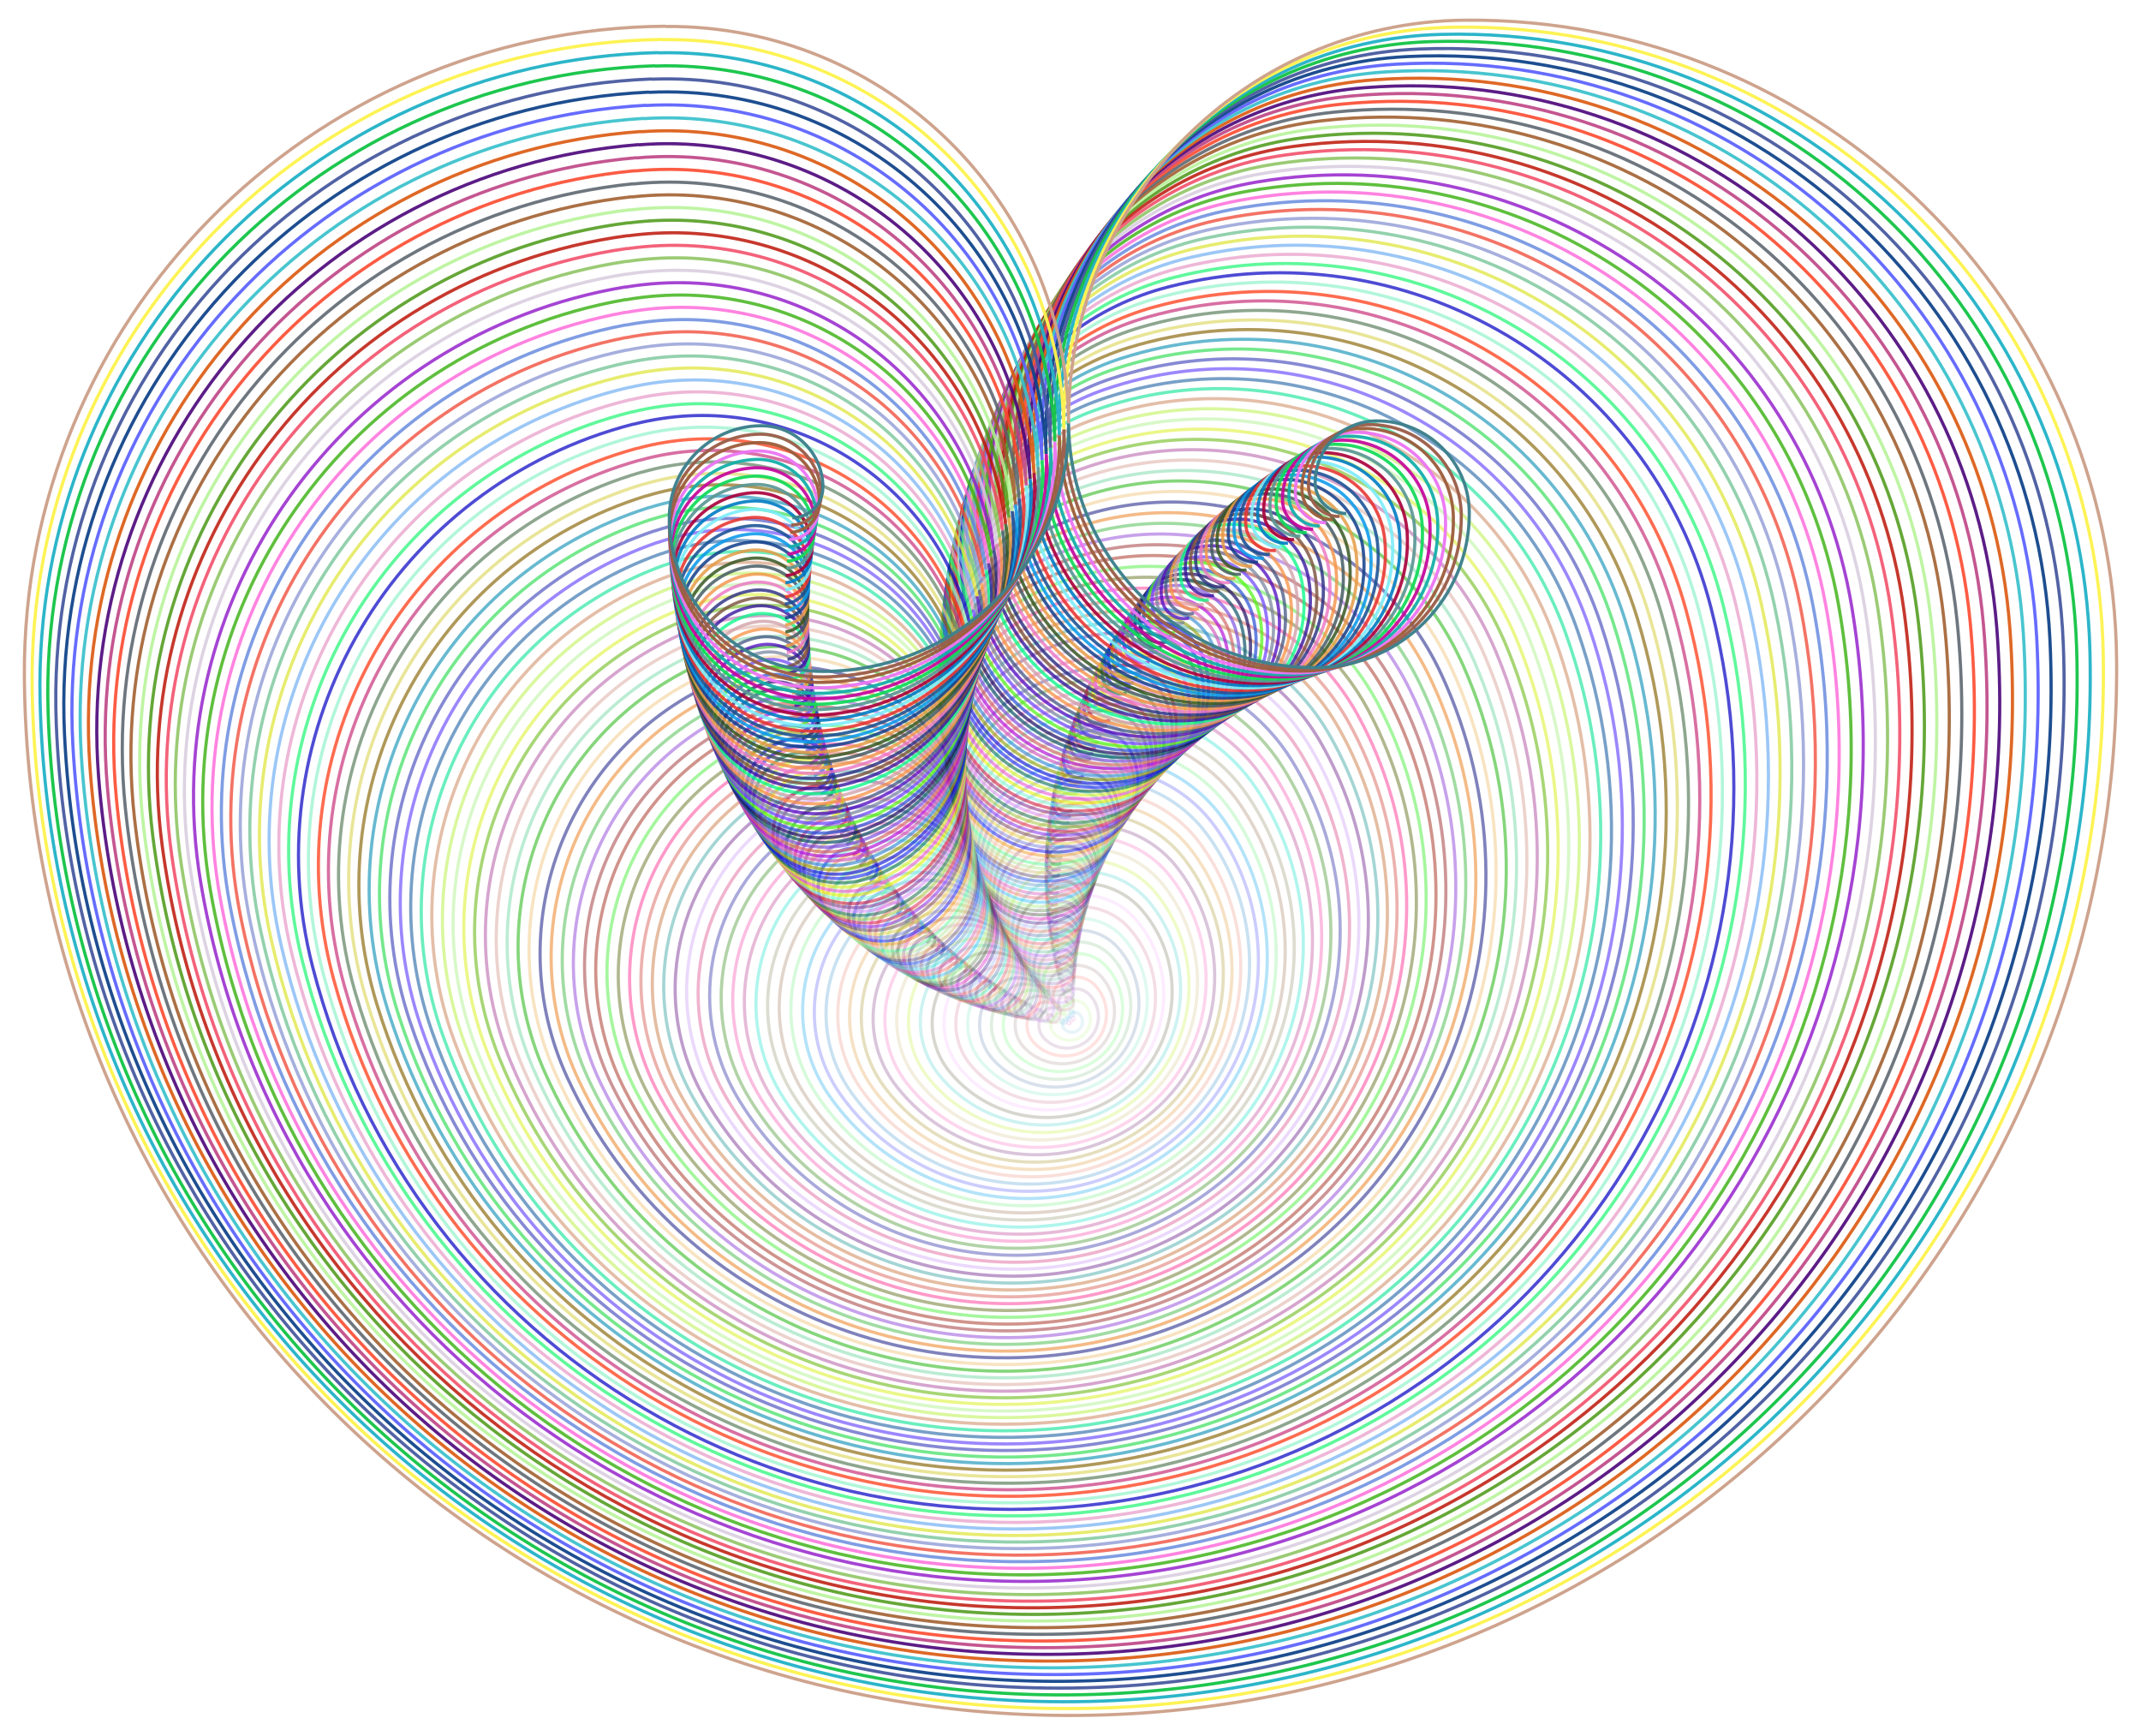 <?xml version="1.0" encoding="utf-8"?>

<!DOCTYPE svg PUBLIC "-//W3C//DTD SVG 1.1//EN" "http://www.w3.org/Graphics/SVG/1.1/DTD/svg11.dtd">
<svg version="1.1" id="Layer_1" xmlns="http://www.w3.org/2000/svg" xmlns:xlink="http://www.w3.org/1999/xlink" x="0px" y="0px"
	 viewBox="0 0 2020.744 1638.051" enable-background="new 0 0 2020.744 1638.051" xml:space="preserve">
<g>
	<g>
		<g>
			<path opacity="0.1" fill="none" stroke="#1193CF" stroke-width="3" stroke-miterlimit="10" d="M1004.69,962.636
				c1.489-1.489,3.903-1.489,5.392,0c-1.489-1.489-1.489-3.903,0-5.393c2.404-2.407,6.304-2.407,8.709-0.002
				c3.895,3.895,3.895,10.209,0,14.103c-3.895,3.895-10.209,3.895-14.103,0c-2.405-2.406-2.405-6.305,0-8.711"/>
			<path opacity="0.1" fill="none" stroke="#D91DA9" stroke-width="3" stroke-miterlimit="10" d="M1012.571,961.391
				c-0.115,0.115-0.3,0.115-0.415,0c-0.229-0.229-0.229-0.601,0-0.83c0.344-0.344,0.901-0.344,1.244,0
				c0.573,0.573,0.573,1.501,0,2.074c-0.916,0.916-2.402,0.916-3.318,0c0.916,0.916,0.916,2.402,0,3.318
				c-0.573,0.573-1.501,0.573-2.074,0c-0.344-0.344-0.344-0.901,0-1.244c0.229-0.229,0.601-0.229,0.83,0
				c0.115,0.115,0.115,0.3,0,0.415"/>
		</g>
	</g>
	<g>
		<g>
			<path opacity="0.109" fill="none" stroke="#7FEB13" stroke-width="3" stroke-miterlimit="10" d="M995.359,958.502
				c2.987-2.94,7.791-2.902,10.731,0.084c-2.94-2.987-2.902-7.791,0.084-10.731c4.821-4.752,12.582-4.691,17.331,0.133
				c7.689,7.811,7.59,20.376-0.22,28.065c-7.811,7.689-20.376,7.59-28.065-0.22c-4.749-4.824-4.688-12.585,0.136-17.334"/>
			<path opacity="0.109" fill="none" stroke="#0F8DE9" stroke-width="3" stroke-miterlimit="10" d="M1011.062,956.149
				c-0.23,0.226-0.599,0.223-0.825-0.006c-0.452-0.459-0.446-1.199,0.013-1.651c0.689-0.678,1.798-0.67,2.476,0.019
				c1.131,1.149,1.116,2.996-0.032,4.127c-1.838,1.809-4.794,1.786-6.604-0.052c1.809,1.838,1.786,4.794-0.052,6.604
				c-1.149,1.131-2.996,1.116-4.127-0.032c-0.678-0.689-0.67-1.798,0.019-2.476c0.459-0.452,1.199-0.446,1.651,0.013
				c0.226,0.23,0.223,0.599-0.006,0.825"/>
		</g>
	</g>
	<g>
		<g>
			<path opacity="0.118" fill="none" stroke="#550557" stroke-width="3" stroke-miterlimit="10" d="M986.094,954.221
				c4.507-4.367,11.7-4.254,16.068,0.252c-4.367-4.507-4.254-11.7,0.252-16.068c7.275-7.059,18.896-6.877,25.951,0.403
				c11.422,11.787,11.126,30.601-0.66,42.023s-30.601,11.126-42.023-0.66c-7.055-7.28-6.872-18.901,0.408-25.955"/>
			<path opacity="0.118" fill="none" stroke="#B5F7B7" stroke-width="3" stroke-miterlimit="10" d="M1009.635,950.882
				c-0.347,0.336-0.9,0.327-1.236-0.019c-0.672-0.693-0.654-1.8,0.039-2.472c1.04-1.008,2.7-0.982,3.708,0.058
				c1.68,1.733,1.636,4.5-0.097,6.18c-2.773,2.688-7.2,2.618-9.888-0.155c2.688,2.773,2.618,7.2-0.155,9.888
				c-1.733,1.68-4.5,1.636-6.18-0.097c-1.008-1.04-0.982-2.7,0.058-3.708c0.693-0.672,1.8-0.655,2.472,0.039
				c0.336,0.347,0.327,0.9-0.019,1.236"/>
		</g>
	</g>
	<g>
		<g>
			<path opacity="0.127" fill="none" stroke="#FD1F0D" stroke-width="3" stroke-miterlimit="10" d="M976.896,949.795
				c6.049-5.771,15.631-5.545,21.402,0.504c-5.771-6.049-5.545-15.631,0.504-21.402c9.766-9.328,25.245-8.964,34.567,0.808
				c15.093,15.821,14.502,40.882-1.319,55.975c-15.821,15.093-40.882,14.502-55.975-1.319c-9.322-9.772-8.957-25.251,0.815-34.573"
				/>
			<path opacity="0.127" fill="none" stroke="#992139" stroke-width="3" stroke-miterlimit="10" d="M1008.292,945.593
				c-0.465,0.444-1.202,0.427-1.646-0.039c-0.888-0.931-0.853-2.405,0.078-3.293c1.396-1.332,3.607-1.28,4.939,0.116
				c2.22,2.327,2.133,6.012-0.194,8.232c-3.723,3.551-9.619,3.412-13.171-0.31c3.551,3.723,3.412,9.619-0.31,13.171
				c-2.327,2.219-6.012,2.133-8.232-0.194c-1.332-1.396-1.28-3.607,0.116-4.939c0.931-0.888,2.405-0.853,3.293,0.078
				c0.444,0.465,0.427,1.202-0.039,1.646"/>
		</g>
	</g>
	<g>
		<g>
			<path opacity="0.136" fill="none" stroke="#652F2F" stroke-width="3" stroke-miterlimit="10" d="M967.767,945.224
				c7.614-7.15,19.583-6.774,26.734,0.84c-7.15-7.614-6.774-19.583,0.84-26.734c12.292-11.558,31.627-10.951,43.177,1.349
				c18.701,19.914,17.717,51.218-2.197,69.919c-19.914,18.701-51.218,17.717-69.918-2.197c-11.55-12.3-10.943-31.635,1.357-43.185"
				/>
			<path opacity="0.136" fill="none" stroke="#63A75D" stroke-width="3" stroke-miterlimit="10" d="M1007.033,940.282
				c-0.586,0.55-1.506,0.521-2.056-0.065c-1.1-1.171-1.042-3.013,0.129-4.113c1.757-1.65,4.519-1.563,6.169,0.194
				c2.75,2.929,2.605,7.532-0.323,10.282c-4.686,4.4-12.051,4.169-16.451-0.517c4.4,4.686,4.169,12.051-0.517,16.451
				c-2.929,2.75-7.532,2.605-10.282-0.323c-1.65-1.757-1.563-4.519,0.194-6.169c1.171-1.1,3.013-1.042,4.113,0.129
				c0.55,0.586,0.521,1.506-0.065,2.056"/>
		</g>
	</g>
	<g>
		<g>
			<path opacity="0.144" fill="none" stroke="#03F30F" stroke-width="3" stroke-miterlimit="10" d="M958.709,940.508
				c9.201-8.505,23.555-7.941,32.061,1.26c-8.505-9.201-7.941-23.555,1.26-32.061c14.854-13.749,38.042-12.838,51.781,2.025
				c22.245,24.065,20.77,61.606-3.294,83.851c-24.065,22.245-61.606,20.77-83.851-3.294c-13.74-14.863-12.828-38.051,2.035-51.79"/>
			<path opacity="0.144" fill="none" stroke="#8733E7" stroke-width="3" stroke-miterlimit="10" d="M1005.858,934.951
				c-0.708,0.654-1.812,0.611-2.466-0.097c-1.309-1.416-1.222-3.624,0.194-4.932c2.123-1.963,5.436-1.833,7.399,0.291
				c3.271,3.539,3.055,9.06-0.484,12.331c-5.662,5.234-14.496,4.887-19.73-0.775c5.234,5.662,4.887,14.496-0.775,19.73
				c-3.539,3.271-9.06,3.054-12.331-0.485c-1.963-2.123-1.833-5.436,0.291-7.399c1.416-1.309,3.624-1.222,4.932,0.194
				c0.654,0.708,0.611,1.812-0.097,2.466"/>
		</g>
	</g>
	<g>
		<g>
			<path opacity="0.153" fill="none" stroke="#37993B" stroke-width="3" stroke-miterlimit="10" d="M949.724,935.65
				c10.81-9.836,27.546-9.047,37.382,1.763c-9.836-10.81-9.047-27.546,1.763-37.382c17.451-15.9,44.488-14.625,60.377,2.836
				c25.725,28.271,23.661,72.044-4.611,97.769c-28.271,25.725-72.044,23.661-97.769-4.611
				c-15.889-17.462-14.614-44.498,2.848-60.387"/>
			<path opacity="0.153" fill="none" stroke="#ED91F7" stroke-width="3" stroke-miterlimit="10" d="M1004.767,929.599
				c-0.831,0.757-2.119,0.696-2.876-0.136c-1.513-1.663-1.392-4.238,0.271-5.751c2.495-2.27,6.357-2.088,8.627,0.407
				c3.783,4.158,3.48,10.595-0.678,14.378c-6.652,6.053-16.952,5.567-23.005-1.085c6.053,6.652,5.567,16.952-1.085,23.005
				c-4.158,3.783-10.595,3.479-14.378-0.678c-2.27-2.495-2.088-6.357,0.407-8.627c1.663-1.513,4.238-1.392,5.751,0.271
				c0.757,0.831,0.696,2.119-0.136,2.876"/>
		</g>
	</g>
	<g>
		<g>
			<path opacity="0.162" fill="none" stroke="#0D4385" stroke-width="3" stroke-miterlimit="10" d="M940.814,930.648
				c12.44-11.142,31.556-10.09,42.698,2.35c-11.142-12.44-10.09-31.556,2.35-42.698c20.083-18.011,50.963-16.312,68.962,3.783
				c29.14,32.534,26.389,82.531-6.146,111.671c-32.534,29.14-82.531,26.389-111.671-6.146
				c-17.998-20.095-16.299-50.975,3.796-68.973"/>
			<path opacity="0.162" fill="none" stroke="#4D5763" stroke-width="3" stroke-miterlimit="10" d="M1003.761,924.229
				c-0.957,0.857-2.427,0.776-3.284-0.181c-1.714-1.914-1.552-4.855,0.362-6.569c2.871-2.571,7.282-2.328,9.853,0.542
				c4.285,4.784,3.881,12.137-0.904,16.422c-7.655,6.857-19.419,6.209-26.276-1.446c6.857,7.655,6.209,19.419-1.446,26.276
				c-4.784,4.285-12.137,3.881-16.422-0.904c-2.571-2.871-2.328-7.282,0.542-9.853c1.914-1.714,4.855-1.552,6.569,0.362
				c0.857,0.957,0.776,2.427-0.181,3.284"/>
		</g>
	</g>
	<g>
		<g>
			<path opacity="0.171" fill="none" stroke="#41D9A9" stroke-width="3" stroke-miterlimit="10" d="M931.979,925.505
				c14.091-12.422,35.584-11.07,48.006,3.02c-12.422-14.091-11.07-35.584,3.02-48.006c22.749-20.082,57.468-17.897,77.535,4.864
				c32.49,36.852,28.953,93.065-7.899,125.554c-36.852,32.49-93.065,28.953-125.554-7.899
				c-20.067-22.762-17.883-57.481,4.879-77.548"/>
			<path opacity="0.171" fill="none" stroke="#5B455F" stroke-width="3" stroke-miterlimit="10" d="M1002.839,918.841
				c-1.084,0.956-2.737,0.852-3.693-0.232c-1.911-2.168-1.703-5.474,0.465-7.385c3.252-2.867,8.212-2.555,11.078,0.697
				c4.778,5.419,4.258,13.686-1.161,18.464c-8.671,7.645-21.898,6.813-29.542-1.859c7.645,8.671,6.812,21.898-1.859,29.542
				c-5.419,4.778-13.686,4.258-18.464-1.162c-2.867-3.252-2.555-8.212,0.697-11.078c2.168-1.911,5.474-1.703,7.386,0.465
				c0.956,1.084,0.852,2.737-0.232,3.693"/>
		</g>
	</g>
	<g>
		<g>
			<path opacity="0.18" fill="none" stroke="#C74D75" stroke-width="3" stroke-miterlimit="10" d="M923.222,920.222
				c15.762-13.678,39.628-11.988,53.306,3.774c-13.678-15.762-11.988-39.628,3.774-53.306c25.448-22.111,64.001-19.382,86.096,6.08
				c35.773,41.224,31.353,103.643-9.871,139.416c-41.224,35.773-103.643,31.353-139.416-9.871
				c-22.095-25.462-19.365-64.015,6.097-86.11"/>
			<path opacity="0.18" fill="none" stroke="#F71531" stroke-width="3" stroke-miterlimit="10" d="M1002.002,913.437
				c-1.212,1.052-3.048,0.922-4.1-0.29c-2.104-2.425-1.844-6.097,0.581-8.201c3.637-3.156,9.145-2.766,12.301,0.871
				c5.261,6.062,4.611,15.242-1.452,20.502c-9.7,8.417-24.387,7.377-32.804-2.323c8.417,9.7,7.377,24.387-2.323,32.804
				c-6.062,5.261-15.242,4.611-20.502-1.452c-3.156-3.637-2.766-9.145,0.871-12.301c2.425-2.104,6.097-1.844,8.201,0.581
				c1.052,1.212,0.922,3.048-0.29,4.1"/>
		</g>
	</g>
	<g>
		<g>
			<path opacity="0.189" fill="none" stroke="#F799FD" stroke-width="3" stroke-miterlimit="10" d="M914.544,914.798
				c17.455-14.908,43.689-12.843,58.597,4.612c-14.908-17.455-12.843-43.689,4.612-58.597c28.18-24.1,70.559-20.764,94.641,7.431
				c38.989,45.65,33.589,114.264-12.061,153.253c-45.65,38.989-114.264,33.589-153.253-12.061
				c-24.082-28.196-20.746-70.575,7.45-94.657"/>
			<path opacity="0.189" fill="none" stroke="#4F259D" stroke-width="3" stroke-miterlimit="10" d="M1001.25,908.016
				c-1.343,1.147-3.361,0.988-4.507-0.355c-2.293-2.685-1.976-6.721,0.709-9.015c4.028-3.44,10.082-2.964,13.522,1.064
				c5.734,6.713,4.94,16.803-1.774,22.537c-10.741,9.174-26.886,7.903-36.06-2.838c9.174,10.741,7.903,26.886-2.838,36.06
				c-6.713,5.734-16.803,4.939-22.537-1.774c-3.44-4.028-2.964-10.082,1.064-13.522c2.685-2.294,6.721-1.976,9.015,0.709
				c1.147,1.343,0.988,3.361-0.355,4.507"/>
		</g>
	</g>
	<g>
		<g>
			<path opacity="0.198" fill="none" stroke="#37310B" stroke-width="3" stroke-miterlimit="10" d="M905.948,909.236
				c19.167-16.112,47.766-13.635,63.878,5.532c-16.112-19.167-13.635-47.766,5.532-63.878c30.945-26.046,77.144-22.045,103.17,8.917
				c42.138,50.129,35.66,124.926-14.469,167.064c-50.129,42.138-124.926,35.66-167.064-14.469
				c-26.026-30.962-22.025-77.16,8.937-103.187"/>
			<path opacity="0.198" fill="none" stroke="#43A393" stroke-width="3" stroke-miterlimit="10" d="M1000.584,902.581
				c-1.474,1.239-3.674,1.049-4.914-0.426c-2.479-2.949-2.098-7.349,0.851-9.827c4.423-3.718,11.023-3.146,14.741,1.277
				c6.197,7.372,5.244,18.371-2.128,24.568c-11.795,9.915-29.395,8.391-39.309-3.404c9.915,11.795,8.39,29.395-3.405,39.309
				c-7.372,6.197-18.371,5.244-24.568-2.128c-3.718-4.423-3.146-11.023,1.277-14.741c2.949-2.479,7.349-2.098,9.827,0.851
				c1.239,1.474,1.049,3.674-0.426,4.914"/>
		</g>
	</g>
	<g>
		<g>
			<path opacity="0.207" fill="none" stroke="#0DBFB7" stroke-width="3" stroke-miterlimit="10" d="M897.434,903.536
				c20.899-17.289,51.858-14.363,69.147,6.536c-17.289-20.899-14.363-51.858,6.536-69.147
				c33.742-27.951,83.752-23.224,111.681,10.537c45.219,54.66,37.565,135.627-17.095,180.846
				c-54.66,45.219-135.627,37.565-180.846-17.095c-27.929-33.761-23.202-83.77,10.559-111.699"/>
			<path opacity="0.207" fill="none" stroke="#474F79" stroke-width="3" stroke-miterlimit="10" d="M1000.003,897.132
				c-1.608,1.33-3.989,1.105-5.319-0.503c-2.66-3.215-2.21-7.978,1.006-10.638c4.823-3.99,11.967-3.315,15.957,1.508
				c6.65,8.038,5.524,19.945-2.514,26.595c-12.861,10.64-31.913,8.839-42.552-4.022c10.64,12.861,8.839,31.912-4.023,42.552
				c-8.038,6.65-19.945,5.524-26.595-2.514c-3.99-4.823-3.315-11.967,1.508-15.957c3.215-2.66,7.978-2.21,10.638,1.006
				c1.33,1.608,1.105,3.989-0.503,5.319"/>
		</g>
	</g>
	<g>
		<g>
			<path opacity="0.216" fill="none" stroke="#B5EF00" stroke-width="3" stroke-miterlimit="10" d="M889.004,897.698
				c22.651-18.441,55.963-15.028,74.404,7.623c-18.441-22.651-15.028-55.963,7.623-74.404c36.571-29.813,90.383-24.3,120.172,12.291
				c48.23,59.242,39.304,146.365-19.938,194.596c-59.242,48.23-146.365,39.304-194.596-19.938
				c-29.789-36.591-24.276-90.402,12.315-120.192"/>
			<path opacity="0.216" fill="none" stroke="#93B523" stroke-width="3" stroke-miterlimit="10" d="M999.508,891.67
				c-1.742,1.419-4.305,1.156-5.723-0.586c-2.837-3.485-2.312-8.61,1.173-11.447c5.227-4.256,12.915-3.468,17.17,1.759
				c7.093,8.712,5.78,21.524-2.932,28.617c-13.939,11.348-34.439,9.248-45.787-4.691c11.348,13.939,9.248,34.439-4.691,45.787
				c-8.712,7.093-21.524,5.78-28.617-2.932c-4.256-5.227-3.468-12.915,1.759-17.17c3.485-2.837,8.61-2.312,11.447,1.173
				c1.419,1.742,1.156,4.305-0.586,5.723"/>
		</g>
	</g>
	<g>
		<g>
			<path opacity="0.224" fill="none" stroke="#CBB56D" stroke-width="3" stroke-miterlimit="10" d="M880.66,891.725
				c24.422-19.566,60.082-15.629,79.648,8.793c-19.566-24.422-15.629-60.082,8.793-79.648
				c39.431-31.632,97.036-25.273,128.642,14.179c51.173,63.874,40.876,157.138-22.998,208.311
				c-63.874,51.173-157.138,40.876-208.311-22.998c-31.607-39.452-25.247-97.056,14.205-128.663"/>
			<path opacity="0.224" fill="none" stroke="#B30753" stroke-width="3" stroke-miterlimit="10" d="M999.099,886.196
				c-1.879,1.505-4.622,1.202-6.127-0.676c-3.01-3.757-2.404-9.243,1.353-12.254c5.636-4.515,13.865-3.607,18.38,2.029
				c7.525,9.393,6.011,23.108-3.382,30.634c-15.029,12.041-36.974,9.618-49.015-5.411c12.041,15.029,9.618,36.974-5.411,49.015
				c-9.393,7.525-23.108,6.011-30.634-3.382c-4.515-5.636-3.607-13.865,2.029-18.38c3.757-3.01,9.243-2.404,12.254,1.353
				c1.505,1.879,1.202,4.622-0.676,6.127"/>
		</g>
	</g>
	<g>
		<g>
			<path opacity="0.233" fill="none" stroke="#F54BB3" stroke-width="3" stroke-miterlimit="10" d="M872.404,885.616
				c26.213-20.664,64.214-16.167,84.878,10.046c-20.664-26.213-16.167-64.214,10.046-84.878
				c42.322-33.408,103.709-26.143,137.09,16.201c54.045,68.556,42.282,167.944-26.274,221.99
				c-68.556,54.045-167.945,42.282-221.99-26.274c-33.381-42.344-26.115-103.73,16.228-137.111"/>
			<path opacity="0.233" fill="none" stroke="#1F2FA3" stroke-width="3" stroke-miterlimit="10" d="M998.776,880.712
				c-2.016,1.59-4.94,1.244-6.529-0.773c-3.179-4.033-2.487-9.879,1.546-13.058c6.049-4.769,14.819-3.731,19.587,2.318
				c7.948,10.082,6.218,24.698-3.864,32.645c-16.131,12.717-39.517,9.949-52.233-6.182c12.717,16.131,9.948,39.517-6.182,52.233
				c-10.082,7.948-24.697,6.218-32.645-3.864c-4.769-6.049-3.731-14.819,2.318-19.587c4.033-3.179,9.879-2.487,13.058,1.546
				c1.59,2.016,1.244,4.94-0.773,6.529"/>
		</g>
	</g>
	<g>
		<g>
			<path opacity="0.242" fill="none" stroke="#630D67" stroke-width="3" stroke-miterlimit="10" d="M864.237,879.374
				c28.022-21.736,68.358-16.64,90.093,11.381c-21.736-28.022-16.64-68.358,11.381-90.093
				c45.243-35.141,110.401-26.909,145.513,18.356c56.847,73.287,43.52,178.782-29.767,235.629
				c-73.287,56.847-178.782,43.52-235.629-29.767c-35.112-45.265-26.88-110.424,18.385-145.535"/>
			<path opacity="0.242" fill="none" stroke="#C93D91" stroke-width="3" stroke-miterlimit="10" d="M998.538,875.218
				c-2.156,1.672-5.258,1.28-6.93-0.875c-3.344-4.311-2.56-10.517,1.751-13.861c6.466-5.016,15.775-3.84,20.791,2.627
				c8.36,10.777,6.4,26.291-4.377,34.651c-17.244,13.376-42.067,10.24-55.442-7.004c13.376,17.244,10.24,42.066-7.004,55.442
				c-10.778,8.36-26.291,6.4-34.651-4.378c-5.016-6.466-3.84-15.775,2.626-20.791c4.311-3.344,10.517-2.56,13.861,1.751
				c1.672,2.156,1.28,5.258-0.875,6.93"/>
		</g>
	</g>
	<g>
		<g>
			<path opacity="0.251" fill="none" stroke="#977F01" stroke-width="3" stroke-miterlimit="10" d="M856.161,872.998
				c29.849-22.78,72.513-17.049,95.292,12.799c-22.78-29.849-17.049-72.513,12.799-95.292
				c48.193-36.829,117.112-27.572,153.91,20.645c59.578,78.066,44.59,189.648-33.475,249.226
				c-78.066,59.578-189.648,44.591-249.226-33.475c-36.798-48.217-27.541-117.136,20.676-153.934"/>
			<path opacity="0.251" fill="none" stroke="#9913F3" stroke-width="3" stroke-miterlimit="10" d="M998.388,869.715
				c-2.296,1.752-5.578,1.311-7.33-0.985c-3.505-4.592-2.623-11.156,1.969-14.66c6.888-5.257,16.734-3.934,21.99,2.954
				c8.761,11.48,6.558,27.889-4.923,36.651c-18.368,14.018-44.623,10.492-58.642-7.876c14.018,18.368,10.492,44.623-7.877,58.642
				c-11.48,8.761-27.889,6.557-36.651-4.923c-5.257-6.888-3.934-16.734,2.954-21.991c4.592-3.505,11.156-2.623,14.66,1.969
				c1.752,2.296,1.312,5.578-0.985,7.33"/>
		</g>
	</g>
	<g>
		<g>
			<path opacity="0.26" fill="none" stroke="#DB8B21" stroke-width="3" stroke-miterlimit="10" d="M848.176,866.491
				c31.694-23.796,76.678-17.394,100.474,14.3c-23.796-31.694-17.394-76.678,14.3-100.474
				c51.173-38.474,123.839-28.132,162.279,23.066c62.237,82.892,45.493,200.542-37.399,262.779s-200.542,45.493-262.779-37.399
				c-38.44-51.198-28.098-123.864,23.099-162.304"/>
			<path opacity="0.26" fill="none" stroke="#35A97B" stroke-width="3" stroke-miterlimit="10" d="M998.323,864.204
				c-2.438,1.831-5.898,1.338-7.729-1.1c-3.661-4.876-2.676-11.797,2.2-15.458c7.314-5.492,17.695-4.014,23.186,3.3
				c9.152,12.19,6.69,29.491-5.5,38.644c-19.504,14.644-47.187,10.704-61.831-8.8c14.644,19.504,10.704,47.186-8.8,61.83
				c-12.19,9.152-29.491,6.69-38.644-5.5c-5.491-7.314-4.014-17.695,3.3-23.186c4.876-3.661,11.797-2.676,15.458,2.2
				c1.83,2.438,1.338,5.898-1.1,7.729"/>
		</g>
	</g>
	<g>
		<g>
			<path opacity="0.269" fill="none" stroke="#E98775" stroke-width="3" stroke-miterlimit="10" d="M840.286,859.852
				c33.557-24.785,80.853-17.675,105.638,15.882c-24.785-33.557-17.675-80.852,15.882-105.638
				c54.181-40.073,130.582-28.587,170.62,25.62c64.823,87.764,46.227,211.46-41.537,276.284
				c-87.764,64.823-211.461,46.226-276.284-41.537c-40.038-54.207-28.552-130.608,25.656-170.646"/>
			<path opacity="0.269" fill="none" stroke="#DD8529" stroke-width="3" stroke-miterlimit="10" d="M998.345,858.687
				c-2.581,1.907-6.219,1.36-8.126-1.222c-3.813-5.163-2.719-12.439,2.443-16.252c7.744-5.72,18.658-4.079,24.378,3.665
				c9.533,12.906,6.798,31.097-6.108,40.63c-20.65,15.253-49.756,10.877-65.008-9.773c15.253,20.65,10.877,49.756-9.774,65.008
				c-12.906,9.533-31.097,6.798-40.63-6.109c-5.72-7.744-4.079-18.658,3.665-24.378c5.163-3.813,12.439-2.719,16.252,2.443
				c1.907,2.581,1.36,6.219-1.222,8.126"/>
		</g>
	</g>
	<g>
		<g>
			<path opacity="0.278" fill="none" stroke="#3D93CD" stroke-width="3" stroke-miterlimit="10" d="M832.491,853.084
				c35.437-25.747,85.036-17.891,110.783,17.546c-25.747-35.437-17.891-85.036,17.546-110.783
				c57.218-41.628,137.339-28.938,178.93,28.307c67.337,92.682,46.791,222.403-45.89,289.74s-222.402,46.791-289.74-45.89
				c-41.591-57.245-28.901-137.366,28.344-178.957"/>
			<path opacity="0.278" fill="none" stroke="#E71B33" stroke-width="3" stroke-miterlimit="10" d="M998.454,853.164
				c-2.726,1.981-6.541,1.376-8.522-1.35c-3.961-5.452-2.752-13.082,2.699-17.043c8.178-5.942,19.624-4.129,25.565,4.049
				c9.903,13.63,6.881,32.706-6.748,42.609c-21.807,15.844-52.33,11.01-68.174-10.797c15.844,21.807,11.009,52.33-10.798,68.174
				c-13.63,9.903-32.706,6.881-42.608-6.749c-5.942-8.178-4.129-19.624,4.049-25.565c5.452-3.961,13.083-2.752,17.044,2.699
				c1.981,2.726,1.376,6.541-1.35,8.522"/>
		</g>
	</g>
	<g>
		<g>
			<path opacity="0.287" fill="none" stroke="#4D53F5" stroke-width="3" stroke-miterlimit="10" d="M824.793,846.187
				c37.334-26.68,89.228-18.042,115.908,19.292c-26.68-37.334-18.042-89.228,19.292-115.908
				c60.282-43.137,144.11-29.184,187.208,31.126c69.777,97.644,47.187,233.366-50.457,303.143
				c-97.644,69.777-233.366,47.187-303.143-50.457c-43.098-60.31-29.145-144.138,31.165-187.235"/>
			<path opacity="0.287" fill="none" stroke="#00DDB1" stroke-width="3" stroke-miterlimit="10" d="M998.649,847.636
				c-2.872,2.052-6.864,1.388-8.916-1.484c-4.105-5.744-2.776-13.727,2.968-17.832c8.616-6.157,20.591-4.164,26.748,4.452
				c10.261,14.359,6.94,34.318-7.42,44.58c-22.975,16.418-54.91,11.103-71.328-11.872c16.418,22.975,11.102,54.91-11.873,71.328
				c-14.359,10.261-34.318,6.939-44.58-7.42c-6.157-8.616-4.164-20.591,4.452-26.748c5.744-4.105,13.727-2.776,17.832,2.968
				c2.052,2.872,1.388,6.864-1.484,8.916"/>
		</g>
	</g>
	<g>
		<g>
			<path opacity="0.296" fill="none" stroke="#019FE9" stroke-width="3" stroke-miterlimit="10" d="M817.194,839.162
				c39.249-27.584,93.427-18.129,121.012,21.12c-27.584-39.249-18.129-93.427,21.12-121.012
				c63.373-44.6,150.892-29.326,195.452,34.076c72.144,102.65,47.413,244.348-55.237,316.492s-244.348,47.413-316.492-55.237
				c-44.559-63.401-29.285-150.921,34.117-195.48"/>
			<path opacity="0.296" fill="none" stroke="#3B53A1" stroke-width="3" stroke-miterlimit="10" d="M998.931,842.104
				c-3.019,2.122-7.187,1.395-9.309-1.625c-4.244-6.038-2.789-14.373,3.249-18.617c9.057-6.366,21.56-4.184,27.926,4.874
				c10.609,15.096,6.973,35.933-8.123,46.543c-24.153,16.975-57.494,11.156-74.469-12.997
				c16.975,24.153,11.156,57.494-12.997,74.469c-15.096,10.609-35.933,6.972-46.543-8.123c-6.366-9.057-4.184-21.56,4.874-27.926
				c6.038-4.244,14.373-2.789,18.617,3.249c2.122,3.019,1.395,7.187-1.625,9.309"/>
		</g>
	</g>
	<g>
		<g>
			<path opacity="0.304" fill="none" stroke="#77ED85" stroke-width="3" stroke-miterlimit="10" d="M809.695,832.011
				c41.179-28.461,97.633-18.15,126.094,23.029c-28.461-41.179-18.15-97.633,23.029-126.094
				c66.49-46.018,157.685-29.363,203.66,37.157c74.435,107.699,47.47,255.348-60.229,329.784s-255.348,47.47-329.784-60.229
				c-45.975-66.52-29.32-157.715,37.2-203.69"/>
			<path opacity="0.304" fill="none" stroke="#DD4F47" stroke-width="3" stroke-miterlimit="10" d="M999.3,836.57
				c-3.168,2.189-7.51,1.396-9.7-1.771c-4.379-6.335-2.792-15.02,3.543-19.399c9.503-6.568,22.531-4.188,29.099,5.314
				c10.946,15.838,6.981,37.551-8.857,48.497c-25.341,17.514-60.082,11.17-77.596-14.171c17.514,25.341,11.169,60.082-14.172,77.596
				c-15.838,10.946-37.551,6.981-48.497-8.857c-6.568-9.503-4.189-22.531,5.314-29.099c6.335-4.379,15.021-2.792,19.399,3.543
				c2.189,3.168,1.396,7.51-1.771,9.7"/>
		</g>
	</g>
	<g>
		<g>
			<path opacity="0.313" fill="none" stroke="#A17B5D" stroke-width="3" stroke-miterlimit="10" d="M802.297,824.735
				c43.126-29.308,101.845-18.107,131.153,25.019c-29.308-43.126-18.107-101.845,25.019-131.153
				c69.634-47.389,164.488-29.295,211.832,40.37c76.652,112.79,47.356,266.363-65.434,343.015
				c-112.79,76.652-266.363,47.356-343.015-65.434c-47.344-69.664-29.25-164.519,40.415-211.862"/>
			<path opacity="0.313" fill="none" stroke="#95B5ED" stroke-width="3" stroke-miterlimit="10" d="M999.756,831.034
				c-3.317,2.255-7.834,1.393-10.089-1.924c-4.509-6.635-2.786-15.668,3.849-20.177c9.952-6.763,23.503-4.179,30.266,5.774
				c11.272,16.587,6.964,39.171-9.622,50.443c-26.539,18.036-62.674,11.143-80.71-15.396c18.036,26.539,11.142,62.674-15.397,80.71
				c-16.587,11.272-39.171,6.964-50.443-9.623c-6.763-9.952-4.178-23.503,5.774-30.266c6.635-4.509,15.668-2.786,20.177,3.849
				c2.254,3.317,1.393,7.834-1.925,10.089"/>
		</g>
	</g>
	<g>
		<g>
			<path opacity="0.322" fill="none" stroke="#93936F" stroke-width="3" stroke-miterlimit="10" d="M795.003,817.334
				c45.088-30.127,106.062-17.998,136.188,27.09c-30.127-45.088-17.998-106.062,27.09-136.188
				c72.803-48.714,171.299-29.121,219.965,43.713c78.793,117.922,47.073,277.392-70.85,356.185s-277.392,47.073-356.185-70.85
				c-48.666-72.834-29.074-171.33,43.76-219.997"/>
			<path opacity="0.322" fill="none" stroke="#130181" stroke-width="3" stroke-miterlimit="10" d="M1000.299,825.498
				c-3.468,2.317-8.159,1.385-10.476-2.084c-4.635-6.937-2.769-16.317,4.168-20.952c10.405-6.952,24.476-4.153,31.428,6.251
				c11.587,17.342,6.923,40.793-10.419,52.38c-27.746,18.54-65.269,11.076-83.809-16.67c18.54,27.746,11.076,65.269-16.671,83.809
				c-17.341,11.587-40.793,6.922-52.38-10.419c-6.952-10.405-4.154-24.476,6.251-31.428c6.937-4.635,16.317-2.769,20.952,4.168
				c2.317,3.468,1.385,8.159-2.084,10.476"/>
		</g>
	</g>
	<g>
		<g>
			<path opacity="0.331" fill="none" stroke="#11E1C7" stroke-width="3" stroke-miterlimit="10" d="M787.813,809.81
				c47.066-30.916,110.283-17.825,141.199,29.241c-30.916-47.066-17.825-110.283,29.241-141.199
				c75.997-49.991,178.117-28.843,228.059,47.186c80.858,123.095,46.619,288.432-76.476,369.29
				c-123.095,80.858-288.432,46.619-369.29-76.476c-49.942-76.029-28.794-178.149,47.235-228.091"/>
			<path opacity="0.331" fill="none" stroke="#D505BB" stroke-width="3" stroke-miterlimit="10" d="M1000.928,819.962
				c-3.62,2.378-8.483,1.371-10.861-2.249c-4.756-7.241-2.742-16.967,4.499-21.723c10.861-7.135,25.45-4.113,32.584,6.748
				c11.891,18.102,6.856,42.416-11.246,54.307c-28.964,19.025-67.867,10.969-86.892-17.994
				c19.026,28.964,10.969,67.867-17.995,86.892c-18.102,11.891-42.416,6.855-54.307-11.247c-7.135-10.861-4.113-25.45,6.748-32.584
				c7.241-4.756,16.967-2.742,21.723,4.499c2.378,3.62,1.371,8.483-2.249,10.861"/>
		</g>
	</g>
	<g>
		<g>
			<path opacity="0.34" fill="none" stroke="#B9378F" stroke-width="3" stroke-miterlimit="10" d="M780.729,802.164
				c49.059-31.677,114.507-17.586,146.184,31.473c-31.677-49.059-17.586-114.507,31.473-146.184
				c79.215-51.221,184.94-28.459,236.11,50.789c82.847,128.307,45.994,299.481-82.313,382.328
				c-128.307,82.847-299.481,45.994-382.328-82.313c-51.17-79.248-28.408-184.973,50.84-236.143"/>
			<path opacity="0.34" fill="none" stroke="#23331D" stroke-width="3" stroke-miterlimit="10" d="M1001.645,814.428
				c-3.774,2.437-8.808,1.353-11.245-2.421c-4.873-7.547-2.706-17.617,4.842-22.49c11.321-7.31,26.425-4.058,33.735,7.263
				c12.183,18.869,6.764,44.041-12.104,56.224c-30.19,19.493-70.466,10.822-89.96-19.367c19.493,30.19,10.822,70.466-19.368,89.96
				c-18.869,12.183-44.041,6.764-56.224-12.105c-7.31-11.321-4.058-26.425,7.263-33.735c7.547-4.873,17.617-2.706,22.49,4.842
				c2.437,3.774,1.353,8.808-2.421,11.245"/>
		</g>
	</g>
	<g>
		<g>
			<path opacity="0.349" fill="none" stroke="#F343A9" stroke-width="3" stroke-miterlimit="10" d="M773.752,794.398
				c51.066-32.408,118.735-17.282,151.142,33.784c-32.408-51.066-17.282-118.735,33.784-151.142
				c82.458-52.404,191.769-27.97,244.119,54.521c84.758,133.557,45.198,310.537-88.359,395.295s-310.537,45.198-395.295-88.359
				c-52.351-82.491-27.917-191.802,54.575-244.153"/>
			<path opacity="0.349" fill="none" stroke="#557F43" stroke-width="3" stroke-miterlimit="10" d="M1002.449,808.896
				c-3.928,2.493-9.133,1.329-11.626-2.599c-4.986-7.856-2.659-18.267,5.198-23.253c11.784-7.479,27.4-3.988,34.879,7.796
				c12.464,19.641,6.647,45.667-12.994,58.131c-31.425,19.943-73.068,10.635-93.011-20.79
				c19.943,31.425,10.635,73.068-20.791,93.011c-19.641,12.464-45.667,6.647-58.131-12.994c-7.479-11.784-3.988-27.4,7.796-34.879
				c7.856-4.986,18.267-2.659,23.253,5.198c2.493,3.928,1.329,9.133-2.599,11.626"/>
		</g>
	</g>
	<g>
		<g>
			<path opacity="0.358" fill="none" stroke="#29830D" stroke-width="3" stroke-miterlimit="10" d="M766.884,786.512
				c53.088-33.109,122.964-16.912,156.073,36.176c-33.109-53.088-16.912-122.964,36.176-156.073
				c85.723-53.539,198.6-27.375,252.083,58.382c86.592,138.846,44.232,321.599-94.614,408.191s-321.599,44.232-408.191-94.614
				c-53.483-85.758-27.32-198.635,58.438-252.118"/>
			<path opacity="0.358" fill="none" stroke="#99ED73" stroke-width="3" stroke-miterlimit="10" d="M1003.34,803.367
				c-4.084,2.547-9.459,1.301-12.006-2.783c-5.094-8.167-2.602-18.918,5.566-24.011c12.251-7.641,28.376-3.903,36.017,8.348
				c12.734,20.418,6.505,47.294-13.913,60.028c-32.67,20.375-75.671,10.408-96.045-22.262c20.375,32.67,10.407,75.671-22.263,96.045
				c-20.418,12.734-47.294,6.504-60.028-13.914c-7.64-12.251-3.903-28.376,8.348-36.017c8.167-5.094,18.918-2.602,24.011,5.565
				c2.547,4.084,1.301,9.459-2.783,12.006"/>
		</g>
	</g>
	<g>
		<g>
			<path opacity="0.367" fill="none" stroke="#15159B" stroke-width="3" stroke-miterlimit="10" d="M760.127,778.508
				c55.124-33.78,127.195-16.477,160.975,38.647c-33.78-55.124-16.477-127.195,38.647-160.975
				c89.011-54.625,205.434-26.675,260.002,62.372c88.348,144.171,43.094,332.664-101.076,421.012
				c-144.171,88.348-332.664,43.094-421.012-101.076c-54.568-89.047-26.617-205.469,62.429-260.037"/>
			<path opacity="0.367" fill="none" stroke="#03B5F7" stroke-width="3" stroke-miterlimit="10" d="M1004.317,797.843
				c-4.24,2.598-9.784,1.267-12.383-2.973c-5.197-8.481-2.535-19.568,5.946-24.765c12.721-7.795,29.353-3.802,37.148,8.919
				c12.992,21.202,6.338,48.921-14.864,61.913c-33.923,20.788-78.274,10.14-99.062-23.782
				c20.788,33.922,10.139,78.274-23.783,99.062c-21.202,12.992-48.921,6.337-61.913-14.864c-7.795-12.721-3.802-29.353,8.919-37.148
				c8.481-5.197,19.568-2.535,24.765,5.946c2.598,4.24,1.268,9.784-2.973,12.383"/>
		</g>
	</g>
	<g>
		<g>
			<path opacity="0.376" fill="none" stroke="#D7397F" stroke-width="3" stroke-miterlimit="10" d="M753.482,770.386
				c57.174-34.421,131.426-15.977,165.848,41.197c-34.421-57.174-15.977-131.426,41.197-165.848
				c92.322-55.664,212.268-25.869,267.872,66.489c90.025,149.531,41.786,343.731-107.745,433.756
				c-149.531,90.025-343.731,41.786-433.756-107.746c-55.604-92.358-25.809-212.304,66.549-267.908"/>
			<path opacity="0.376" fill="none" stroke="#E95D6D" stroke-width="3" stroke-miterlimit="10" d="M1005.382,792.325
				c-4.398,2.648-10.11,1.229-12.758-3.169c-5.296-8.796-2.458-20.219,6.338-25.515c13.194-7.943,30.329-3.687,38.273,9.507
				c13.239,21.99,6.146,50.548-15.844,63.787c-35.184,21.182-80.878,9.832-102.061-25.352c21.182,35.184,9.831,80.878-25.352,102.06
				c-21.99,13.239-50.548,6.145-63.787-15.845c-7.943-13.194-3.687-30.329,9.507-38.273c8.796-5.296,20.219-2.458,25.515,6.338
				c2.648,4.398,1.229,10.11-3.169,12.758"/>
		</g>
	</g>
	<g>
		<g>
			<path opacity="0.384" fill="none" stroke="#CB9DF5" stroke-width="3" stroke-miterlimit="10" d="M746.95,762.15
				c59.237-35.033,135.657-15.411,170.69,43.826c-35.033-59.237-15.411-135.657,43.826-170.69
				c95.654-56.653,219.102-24.957,275.693,70.734c91.624,154.927,40.306,354.796-114.621,446.42
				c-154.927,91.624-354.796,40.306-446.42-114.621c-56.591-95.69-24.895-219.139,70.795-275.73"/>
			<path opacity="0.384" fill="none" stroke="#D549B7" stroke-width="3" stroke-miterlimit="10" d="M1006.534,786.813
				c-4.557,2.695-10.435,1.185-13.13-3.371c-5.39-9.113-2.371-20.87,6.742-26.26c13.67-8.084,31.306-3.556,39.39,10.114
				c13.474,22.783,5.928,52.176-16.855,65.65c-36.453,21.559-83.482,9.484-105.041-26.969c21.559,36.453,9.483,83.482-26.97,105.04
				c-22.783,13.474-52.175,5.927-65.649-16.856c-8.084-13.67-3.556-31.306,10.114-39.39c9.113-5.39,20.87-2.371,26.26,6.742
				c2.695,4.557,1.185,10.435-3.371,13.13"/>
		</g>
	</g>
	<g>
		<g>
			<path opacity="0.393" fill="none" stroke="#5B037B" stroke-width="3" stroke-miterlimit="10" d="M740.533,753.798
				c61.313-35.613,139.887-14.78,175.501,46.533c-35.613-61.313-14.78-139.887,46.533-175.501
				c99.007-57.593,225.935-23.939,283.464,75.105c93.143,160.357,38.655,365.859-121.702,459.002
				c-160.357,93.143-365.859,38.655-459.002-121.702c-57.529-99.044-23.875-225.972,75.169-283.501"/>
			<path opacity="0.393" fill="none" stroke="#3FCFE3" stroke-width="3" stroke-miterlimit="10" d="M1007.772,781.308
				c-4.716,2.74-10.761,1.137-13.5-3.579c-5.479-9.433-2.274-21.521,7.159-27c14.149-8.219,32.282-3.411,40.5,10.738
				c13.698,23.582,5.685,53.803-17.897,67.5c-37.731,21.916-86.085,9.096-108.001-28.635c21.916,37.731,9.095,86.085-28.636,108.001
				c-23.582,13.698-53.802,5.684-67.5-17.898c-8.219-14.149-3.411-32.282,10.738-40.5c9.433-5.479,21.521-2.274,27,7.159
				c2.74,4.716,1.137,10.761-3.579,13.5"/>
		</g>
	</g>
	<g>
		<g>
			<path opacity="0.402" fill="none" stroke="#1F9597" stroke-width="3" stroke-miterlimit="10" d="M734.231,745.334
				c63.402-36.164,144.116-14.083,180.279,49.319c-36.164-63.402-14.083-144.116,49.319-180.279
				c102.38-58.485,232.764-22.816,291.182,79.603c94.582,165.82,36.832,376.918-128.988,471.499
				c-165.82,94.582-376.918,36.832-471.5-128.988c-58.418-102.418-22.749-232.802,79.669-291.22"/>
			<path opacity="0.402" fill="none" stroke="#5B97C7" stroke-width="3" stroke-miterlimit="10" d="M1009.098,775.812
				c-4.877,2.782-11.086,1.083-13.868-3.794c-5.564-9.754-2.167-22.172,7.588-27.735c14.631-8.346,33.257-3.25,41.603,11.381
				c13.909,24.385,5.417,55.429-18.968,69.338c-39.016,22.255-88.687,8.667-110.942-30.35
				c22.255,39.016,8.666,88.687-30.351,110.941c-24.385,13.909-55.429,5.416-69.338-18.969c-8.345-14.631-3.25-33.257,11.381-41.603
				c9.754-5.564,22.172-2.167,27.735,7.587c2.782,4.877,1.083,11.086-3.794,13.868"/>
		</g>
	</g>
	<g>
		<g>
			<path opacity="0.411" fill="none" stroke="#C15F1F" stroke-width="3" stroke-miterlimit="10" d="M728.048,736.758
				c65.503-36.683,148.341-13.321,185.024,52.182c-36.683-65.503-13.32-148.341,52.182-185.024
				c105.774-59.326,239.59-21.586,298.847,84.226c95.941,171.315,34.838,387.969-136.477,483.91s-387.969,34.838-483.91-136.477
				c-59.258-105.812-21.518-239.628,84.294-298.886"/>
			<path opacity="0.411" fill="none" stroke="#0B3FF1" stroke-width="3" stroke-miterlimit="10" d="M1010.51,770.326
				c-5.039,2.822-11.411,1.025-14.233-4.014c-5.644-10.077-2.049-22.822,8.028-28.465c15.116-8.465,34.233-3.074,42.698,12.042
				c14.109,25.193,5.124,57.054-20.07,71.163c-40.309,22.574-91.287,8.198-113.862-32.112
				c22.574,40.309,8.197,91.287-32.113,113.862c-25.193,14.109-57.054,5.123-71.163-20.07c-8.465-15.116-3.074-34.233,12.042-42.698
				c10.077-5.644,22.822-2.049,28.465,8.028c2.822,5.039,1.025,11.411-4.014,14.233"/>
		</g>
	</g>
	<g>
		<g>
			<path opacity="0.42" fill="none" stroke="#D1493F" stroke-width="3" stroke-miterlimit="10" d="M721.982,728.071
				c67.616-37.172,152.563-12.493,189.735,55.123c-37.172-67.616-12.493-152.563,55.123-189.736
				c109.187-60.118,246.41-20.251,306.457,88.975c97.219,176.842,32.673,399.012-144.169,496.231
				c-176.842,97.219-399.012,32.673-496.231-144.169C572.851,925.271,612.718,788.048,721.944,728"/>
			<path opacity="0.42" fill="none" stroke="#5B4375" stroke-width="3" stroke-miterlimit="10" d="M1012.009,764.851
				c-5.201,2.859-11.736,0.961-14.595-4.24c-5.719-10.402-1.922-23.471,8.481-29.19c15.604-8.578,35.207-2.883,43.785,12.721
				c14.297,26.006,4.805,58.678-21.201,72.975c-41.61,22.875-93.886,7.688-116.761-33.922c22.875,41.61,7.687,93.885-33.923,116.761
				c-26.006,14.297-58.678,4.805-72.975-21.202c-8.578-15.604-2.883-35.207,12.721-43.785c10.402-5.719,23.471-1.922,29.19,8.48
				c2.859,5.201,0.961,11.736-4.24,14.595"/>
		</g>
	</g>
	<g>
		<g>
			<path opacity="0.429" fill="none" stroke="#FB1381" stroke-width="3" stroke-miterlimit="10" d="M716.038,719.275
				c69.741-37.63,156.781-11.599,194.411,58.141c-37.63-69.741-11.599-156.781,58.141-194.411
				c112.618-60.86,253.223-18.81,314.01,93.848c98.417,182.398,30.336,410.044-152.062,508.461s-410.044,30.336-508.461-152.062
				c-60.787-112.658-18.737-253.262,93.921-314.049"/>
			<path opacity="0.429" fill="none" stroke="#D1BB7F" stroke-width="3" stroke-miterlimit="10" d="M1013.595,759.387
				c-5.365,2.895-12.06,0.892-14.955-4.472c-5.789-10.729-1.784-24.12,8.945-29.909c16.094-8.684,36.18-2.677,44.864,13.417
				c14.473,26.823,4.462,60.3-22.361,74.773c-42.917,23.157-96.482,7.138-119.638-35.779c23.157,42.917,7.137,96.481-35.78,119.638
				c-26.823,14.473-60.3,4.461-74.773-22.362c-8.684-16.094-2.677-36.18,13.417-44.864c10.729-5.789,24.12-1.784,29.909,8.945
				c2.895,5.365,0.892,12.06-4.472,14.955"/>
		</g>
	</g>
	<g>
		<g>
			<path opacity="0.438" fill="none" stroke="#4F5F01" stroke-width="3" stroke-miterlimit="10" d="M710.214,710.371
				c71.876-38.057,160.995-10.64,199.051,61.236c-38.057-71.876-10.64-160.995,61.236-199.051
				c116.068-61.551,260.029-17.263,321.505,98.845c99.533,187.985,27.828,421.063-160.156,520.596
				c-187.984,99.533-421.063,27.828-520.596-160.156c-61.476-116.108-17.188-260.069,98.92-321.545"/>
			<path opacity="0.438" fill="none" stroke="#B1E793" stroke-width="3" stroke-miterlimit="10" d="M1015.267,753.935
				c-5.529,2.927-12.384,0.818-15.312-4.711c-5.855-11.058-1.637-24.768,9.421-30.623c16.587-8.782,37.153-2.455,45.935,14.131
				c14.637,27.645,4.093,61.921-23.552,76.558c-44.232,23.419-99.074,6.548-122.494-37.683
				c23.419,44.232,6.547,99.074-37.684,122.493c-27.645,14.637-61.92,4.092-76.558-23.553c-8.782-16.587-2.455-37.153,14.131-45.935
				c11.058-5.855,24.768-1.637,30.623,9.421c2.927,5.529,0.818,12.384-4.711,15.312"/>
		</g>
	</g>
	<g>
		<g>
			<path opacity="0.447" fill="none" stroke="#37EB27" stroke-width="3" stroke-miterlimit="10" d="M704.513,701.361
				c74.023-38.452,165.202-9.616,203.654,64.407c-38.452-74.023-9.616-165.202,64.407-203.654
				c119.536-62.192,266.825-15.61,328.94,103.965c100.567,193.599,25.149,432.068-168.45,532.634
				c-193.599,100.567-432.068,25.149-532.635-168.45c-62.115-119.576-15.533-266.865,104.043-328.98"/>
			<path opacity="0.447" fill="none" stroke="#53FD91" stroke-width="3" stroke-miterlimit="10" d="M1017.025,748.498
				c-5.694,2.958-12.708,0.74-15.666-4.954c-5.916-11.388-1.479-25.416,9.909-31.331c17.082-8.874,38.124-2.219,46.997,14.863
				c14.789,28.47,3.699,63.539-24.771,78.328c-45.553,23.663-101.664,5.918-125.326-39.635
				c23.663,45.553,5.917,101.663-39.636,125.326c-28.47,14.789-63.539,3.698-78.328-24.772
				c-8.874-17.082-2.219-38.124,14.863-46.997c11.388-5.916,25.416-1.479,31.331,9.909c2.958,5.694,0.74,12.708-4.954,15.666"/>
		</g>
	</g>
	<g>
		<g>
			<path opacity="0.456" fill="none" stroke="#971301" stroke-width="3" stroke-miterlimit="10" d="M698.937,692.246
				c76.181-38.816,169.404-8.526,208.22,67.655c-38.816-76.181-8.526-169.404,67.655-208.219
				c123.02-62.782,273.611-13.852,336.314,109.209c101.519,199.241,22.298,443.055-176.943,544.574s-443.055,22.299-544.574-176.943
				c-62.703-123.061-13.773-273.652,109.288-336.355"/>
			<path opacity="0.456" fill="none" stroke="#F1C7A7" stroke-width="3" stroke-miterlimit="10" d="M1018.87,743.075
				c-5.86,2.986-13.031,0.656-16.017-5.204c-5.972-11.72-1.312-26.062,10.408-32.034c17.58-8.958,39.093-1.968,48.051,15.613
				c14.929,29.3,3.28,65.155-26.02,80.084c-46.88,23.887-104.249,5.247-128.136-41.633c23.887,46.88,5.246,104.249-41.634,128.135
				c-29.3,14.929-65.155,3.279-80.084-26.021c-8.958-17.58-1.968-39.093,15.613-48.051c11.72-5.972,26.062-1.312,32.034,10.408
				c2.986,5.86,0.656,13.031-5.204,16.017"/>
		</g>
	</g>
	<g>
		<g>
			<path opacity="0.464" fill="none" stroke="#931B1F" stroke-width="3" stroke-miterlimit="10" d="M693.486,683.027
				c78.348-39.148,173.598-7.371,212.746,70.977c-39.148-78.348-7.371-173.598,70.977-212.746
				c126.521-63.321,280.386-11.988,343.626,114.574c102.388,204.91,19.277,454.024-185.633,556.412s-454.024,19.277-556.412-185.633
				c-63.24-126.562-11.906-280.427,114.656-343.667"/>
			<path opacity="0.464" fill="none" stroke="#EF9517" stroke-width="3" stroke-miterlimit="10" d="M1020.802,737.668
				c-6.027,3.011-13.354,0.567-16.365-5.46c-6.023-12.054-1.134-26.707,10.92-32.73c18.08-9.034,40.061-1.701,49.095,16.379
				c15.057,30.134,2.835,66.768-27.298,81.825c-48.214,24.091-106.83,4.536-130.921-43.678
				c24.091,48.214,4.535,106.83-43.679,130.921c-30.134,15.057-66.768,2.834-81.825-27.299c-9.034-18.08-1.701-40.061,16.379-49.095
				c12.054-6.023,26.707-1.134,32.73,10.92c3.011,6.027,0.567,13.354-5.46,16.365"/>
		</g>
	</g>
	<g>
		<g>
			<path opacity="0.473" fill="none" stroke="#893BD5" stroke-width="3" stroke-miterlimit="10" d="M688.162,673.706
				c80.525-39.449,177.784-6.15,217.233,74.375c-39.449-80.525-6.15-177.784,74.375-217.233
				c130.038-63.809,287.148-10.019,350.873,120.061c103.174,210.605,16.084,464.973-194.52,568.147
				c-210.605,103.174-464.973,16.084-568.147-194.52c-63.725-130.079-9.935-287.189,120.145-350.914"/>
			<path opacity="0.473" fill="none" stroke="#0B0BF1" stroke-width="3" stroke-miterlimit="10" d="M1022.819,732.278
				c-6.194,3.035-13.676,0.473-16.71-5.721c-6.069-12.389-0.946-27.351,11.442-33.42c18.583-9.104,41.027-1.419,50.131,17.164
				c15.173,30.971,2.366,68.378-28.605,83.551c-49.554,24.276-109.406,3.785-133.682-45.769
				c24.276,49.554,3.784,109.406-45.77,133.682c-30.971,15.173-68.378,2.365-83.55-28.606c-9.104-18.583-1.419-41.027,17.164-50.131
				c12.389-6.069,27.351-0.946,33.42,11.442c3.035,6.194,0.473,13.676-5.721,16.71"/>
		</g>
	</g>
	<g>
		<g>
			<path opacity="0.482" fill="none" stroke="#3DB741" stroke-width="3" stroke-miterlimit="10" d="M682.965,664.284
				c82.712-39.718,181.961-4.864,221.679,77.848c-39.718-82.712-4.864-181.961,77.848-221.679
				c133.57-64.246,293.896-7.944,358.055,125.668c103.877,216.324,12.721,475.898-203.603,579.775s-475.898,12.721-579.775-203.603
				c-64.159-133.612-7.857-293.937,125.755-358.096"/>
			<path opacity="0.482" fill="none" stroke="#797FDD" stroke-width="3" stroke-miterlimit="10" d="M1024.922,726.905
				c-6.362,3.055-13.997,0.374-17.052-5.988c-6.11-12.725-0.748-27.994,11.977-34.104c19.087-9.166,41.991-1.122,51.157,17.965
				c15.276,31.812,1.871,69.985-29.941,85.261c-50.9,24.442-111.977,2.994-136.418-47.906c24.442,50.9,2.992,111.976-47.907,136.418
				c-31.812,15.276-69.984,1.87-85.26-29.942c-9.166-19.087-1.122-41.991,17.965-51.157c12.725-6.11,27.994-0.748,34.104,11.977
				c3.055,6.362,0.374,13.997-5.988,17.052"/>
		</g>
	</g>
	<g>
		<g>
			<path opacity="0.491" fill="none" stroke="#E9750B" stroke-width="3" stroke-miterlimit="10" d="M677.898,654.762
				c84.908-39.955,186.129-3.513,226.083,81.395c-39.955-84.908-3.513-186.129,81.395-226.083
				c137.117-64.631,300.628-5.763,365.17,131.396c104.497,222.067,9.187,486.799-212.879,591.295
				c-222.067,104.497-486.799,9.187-591.295-212.879c-64.542-137.159-5.674-300.67,131.484-365.212"/>
			<path opacity="0.491" fill="none" stroke="#E7CD4D" stroke-width="3" stroke-miterlimit="10" d="M1027.111,721.551
				c-6.531,3.073-14.318,0.27-17.391-6.261c-6.147-13.063-0.54-28.635,12.522-34.782c19.594-9.22,42.953-0.811,52.173,18.783
				c15.367,32.657,1.352,71.588-31.305,86.955c-52.251,24.587-114.542,2.162-139.129-50.089
				c24.587,52.251,2.161,114.541-50.09,139.129c-32.657,15.367-71.587,1.351-86.954-31.306c-9.22-19.594-0.811-42.953,18.784-52.173
				c13.063-6.147,28.635-0.54,34.782,12.522c3.073,6.531,0.27,14.318-6.261,17.391"/>
		</g>
	</g>
	<g>
		<g>
			<path opacity="0.5" fill="none" stroke="#010779" stroke-width="3" stroke-miterlimit="10" d="M672.961,645.143
				c87.112-40.159,190.286-2.096,230.446,85.016c-40.159-87.112-2.096-190.286,85.016-230.446
				c140.678-64.964,307.344-3.477,372.217,137.243c105.032,227.832,5.483,497.672-222.349,602.704
				c-227.832,105.032-497.672,5.483-602.705-222.349c-64.873-140.72-3.386-307.386,137.334-372.259"/>
			<path opacity="0.5" fill="none" stroke="#754155" stroke-width="3" stroke-miterlimit="10" d="M1029.386,716.217
				c-6.701,3.089-14.637,0.161-17.727-6.54c-6.178-13.402-0.323-29.275,13.079-35.453c20.103-9.268,43.912-0.484,53.18,19.619
				c15.446,33.505,0.807,73.187-32.698,88.633c-53.608,24.713-117.1,1.29-141.814-52.317c24.713,53.608,1.289,117.1-52.318,141.813
				c-33.505,15.446-73.186,0.806-88.632-32.699c-9.268-20.103-0.484-43.912,19.619-53.18c13.402-6.178,29.275-0.323,35.453,13.079
				c3.089,6.701,0.161,14.637-6.54,17.727"/>
		</g>
	</g>
	<g>
		<g>
			<path opacity="0.509" fill="none" stroke="#F1C987" stroke-width="3" stroke-miterlimit="10" d="M668.156,635.427
				c89.325-40.332,194.433-0.615,234.765,88.71c-40.332-89.325-0.615-194.433,88.71-234.765
				c144.253-65.245,314.042-1.087,379.194,143.208c105.483,233.62,1.608,508.517-232.012,614.001s-508.517,1.608-614.001-232.012
				c-65.152-144.295-0.993-314.084,143.301-379.236"/>
			<path opacity="0.509" fill="none" stroke="#7F23ED" stroke-width="3" stroke-miterlimit="10" d="M1031.746,710.904
				c-6.871,3.102-14.956,0.047-18.059-6.824c-6.205-13.742-0.095-29.913,13.648-36.118c20.614-9.307,44.869-0.142,54.177,20.472
				c15.512,34.356,0.237,74.782-34.119,90.294c-54.969,24.82-119.652,0.379-144.471-54.591
				c24.82,54.969,0.378,119.651-54.592,144.471c-34.356,15.512-74.781,0.236-90.293-34.12c-9.307-20.614-0.142-44.869,20.472-54.177
				c13.742-6.205,29.913-0.095,36.118,13.648c3.102,6.871,0.047,14.956-6.824,18.059"/>
		</g>
	</g>
	<g>
		<g>
			<path opacity="0.518" fill="none" stroke="#17AF03" stroke-width="3" stroke-miterlimit="10" d="M663.484,625.616
				c91.546-40.472,198.568,0.932,239.04,92.478c-40.472-91.546,0.932-198.568,92.478-239.04
				c147.84-65.474,320.721,1.409,386.099,149.291c105.85,239.428-2.436,519.331-241.865,625.181
				c-239.428,105.85-519.331-2.436-625.181-241.865C448.677,863.78,515.56,690.898,663.442,625.52"/>
			<path opacity="0.518" fill="none" stroke="#DB1B4D" stroke-width="3" stroke-miterlimit="10" d="M1034.191,705.612
				c-7.042,3.113-15.274-0.072-18.388-7.114c-6.227-14.084,0.143-30.549,14.227-36.775c21.126-9.34,45.823,0.215,55.163,21.341
				c15.566,35.21-0.358,76.372-35.568,91.938c-56.336,24.906-122.196-0.573-147.102-56.909
				c24.906,56.336-0.574,122.196-56.91,147.102c-35.21,15.566-76.371-0.359-91.938-35.569c-9.34-21.126,0.215-45.823,21.341-55.163
				c14.084-6.226,30.549,0.143,36.775,14.227c3.113,7.042-0.072,15.274-7.114,18.388"/>
		</g>
	</g>
	<g>
		<g>
			<path opacity="0.527" fill="none" stroke="#7DDBAB" stroke-width="3" stroke-miterlimit="10" d="M658.946,615.711
				c93.774-40.58,202.69,2.543,243.27,96.317c-40.58-93.774,2.543-202.69,96.317-243.27c151.439-65.65,327.38,4.01,392.932,155.492
				c106.132,245.256-6.651,530.113-251.907,636.244s-530.113-6.651-636.244-251.907c-65.552-151.482,4.108-327.422,155.59-392.974"
				/>
			<path opacity="0.527" fill="none" stroke="#A1C339" stroke-width="3" stroke-miterlimit="10" d="M1036.721,700.344
				c-7.213,3.122-15.592-0.196-18.713-7.409c-6.243-14.427,0.391-31.183,14.818-37.426c21.64-9.365,46.775,0.587,56.139,22.227
				c15.608,36.067-0.977,77.957-37.044,93.565c-57.707,24.972-124.733-1.565-149.705-59.272
				c24.972,57.707-1.566,124.733-59.273,149.705c-36.067,15.608-77.957-0.978-93.565-37.045
				c-9.365-21.64,0.587-46.775,22.227-56.139c14.427-6.243,31.183,0.391,37.426,14.818c3.122,7.213-0.196,15.592-7.409,18.713"/>
		</g>
	</g>
	<g>
		<g>
			<path opacity="0.536" fill="none" stroke="#DDABA3" stroke-width="3" stroke-miterlimit="10" d="M654.543,605.715
				c96.01-40.655,206.799,4.219,247.454,100.229c-40.655-96.01,4.219-206.799,100.229-247.454
				c155.051-65.774,334.017,6.715,399.691,161.808c106.328,251.103-11.035,540.859-262.138,647.187s-540.859-11.035-647.187-262.138
				c-65.673-155.093,6.816-334.06,161.909-399.733"/>
			<path opacity="0.536" fill="none" stroke="#136D47" stroke-width="3" stroke-miterlimit="10" d="M1039.336,695.099
				c-7.385,3.127-15.908-0.325-19.035-7.71c-6.255-14.771,0.649-31.815,15.42-38.07c22.156-9.382,47.723,0.974,57.105,23.13
				c15.637,36.927-1.622,79.538-38.549,95.174c-59.083,25.018-127.262-2.596-152.28-61.679
				c25.018,59.083-2.597,127.261-61.68,152.28c-36.927,15.637-79.537-1.623-95.174-38.55c-9.382-22.156,0.974-47.723,23.13-57.105
				c14.771-6.255,31.815,0.649,38.07,15.42c3.127,7.385-0.325,15.908-7.71,19.035"/>
		</g>
	</g>
	<g>
		<g>
			<path opacity="0.544" fill="none" stroke="#B55BA5" stroke-width="3" stroke-miterlimit="10" d="M650.277,595.628
				c98.253-40.698,210.894,5.96,251.591,104.213c-40.698-98.253,5.96-210.894,104.213-251.591
				c158.673-65.845,340.632,9.525,406.374,168.241c106.44,256.968-15.588,551.569-272.556,658.008s-551.568-15.588-658.008-272.556
				c-65.742-158.716,9.628-340.675,168.343-406.417"/>
			<path opacity="0.544" fill="none" stroke="#DB8BF7" stroke-width="3" stroke-miterlimit="10" d="M1042.036,689.879
				c-7.558,3.131-16.223-0.458-19.353-8.016c-6.261-15.116,0.917-32.445,16.033-38.706c22.674-9.392,48.668,1.375,58.06,24.049
				c15.653,37.789-2.292,81.113-40.081,96.766c-60.463,25.045-129.782-3.667-154.826-64.13
				c25.045,60.463-3.669,129.781-64.132,154.826c-37.789,15.653-81.112-2.293-96.765-40.082
				c-9.392-22.674,1.375-48.668,24.049-58.06c15.116-6.261,32.445,0.917,38.706,16.033c3.131,7.558-0.458,16.223-8.016,19.353"/>
		</g>
	</g>
	<g>
		<g>
			<path opacity="0.553" fill="none" stroke="#63B509" stroke-width="3" stroke-miterlimit="10" d="M646.148,585.452
				c100.502-40.707,214.974,7.765,255.681,108.267c-40.707-100.502,7.766-214.974,108.267-255.681
				c162.306-65.863,347.223,12.439,412.981,174.788c106.465,262.85-20.31,562.239-283.16,668.704s-562.239-20.31-668.705-283.16
				c-65.758-162.349,12.544-347.265,174.893-413.023"/>
			<path opacity="0.553" fill="none" stroke="#872D93" stroke-width="3" stroke-miterlimit="10" d="M1044.82,684.685
				c-7.731,3.131-16.536-0.597-19.668-8.328c-6.263-15.462,1.195-33.073,16.656-39.336c23.193-9.394,49.609,1.792,59.003,24.985
				c15.657,38.654-2.986,82.682-41.64,98.339c-61.847,25.051-132.292-4.778-157.343-66.625
				c25.051,61.847-4.78,132.292-66.627,157.343c-38.654,15.657-82.681-2.987-98.338-41.641
				c-9.394-23.193,1.792-49.609,24.985-59.003c15.462-6.263,33.073,1.195,39.336,16.656c3.131,7.731-0.597,16.536-8.328,19.668"/>
		</g>
	</g>
	<g>
		<g>
			<path opacity="0.562" fill="none" stroke="#DBF12B" stroke-width="3" stroke-miterlimit="10" d="M642.158,575.188
				c102.757-40.684,219.038,9.635,259.722,112.392c-40.684-102.757,9.635-219.038,112.392-259.722
				c165.949-65.828,353.789,15.458,419.509,181.449c106.405,268.748-25.2,572.869-293.948,679.274
				c-268.748,106.405-572.869-25.2-679.274-293.948c-65.721-165.991,15.565-353.831,181.556-419.552"/>
			<path opacity="0.562" fill="none" stroke="#CD0F37" stroke-width="3" stroke-miterlimit="10" d="M1047.689,679.517
				c-7.904,3.13-16.849-0.741-19.979-8.646c-6.259-15.809,1.482-33.698,17.291-39.957c23.713-9.389,50.547,2.224,59.936,25.937
				c15.648,39.522-3.705,84.245-43.227,99.893c-63.235,25.036-134.794-5.929-159.83-69.164
				c25.036,63.235-5.93,134.793-69.165,159.83c-39.522,15.648-84.245-3.706-99.892-43.228c-9.389-23.713,2.224-50.547,25.937-59.936
				c15.809-6.259,33.698,1.482,39.957,17.291c3.13,7.904-0.741,16.849-8.646,19.979"/>
		</g>
	</g>
	<g>
		<g>
			<path opacity="0.571" fill="none" stroke="#BBF39F" stroke-width="3" stroke-miterlimit="10" d="M638.307,564.839
				c105.017-40.628,223.086,11.57,263.714,116.587c-40.628-105.017,11.57-223.086,116.587-263.714
				c169.601-65.74,360.328,18.58,425.958,188.223c106.258,274.661-30.259,583.456-304.92,689.714
				c-274.661,106.258-583.456-30.259-689.714-304.92c-65.63-169.643,18.689-360.37,188.333-426"/>
			<path opacity="0.571" fill="none" stroke="#83F7D7" stroke-width="3" stroke-miterlimit="10" d="M1050.641,674.378
				c-8.078,3.125-17.16-0.89-20.286-8.968c-6.25-16.156,1.78-34.321,17.936-40.571c24.235-9.376,51.481,2.67,60.857,26.905
				c15.626,40.391-4.449,85.802-44.84,101.428c-64.626,25.002-137.285-7.119-162.287-71.745
				c25.002,64.626-7.121,137.284-71.747,162.286c-40.391,15.626-85.802-4.45-101.428-44.841
				c-9.376-24.235,2.67-51.481,26.905-60.857c16.156-6.25,34.321,1.78,40.571,17.936c3.125,8.078-0.89,17.16-8.968,20.286"/>
		</g>
	</g>
	<g>
		<g>
			<path opacity="0.58" fill="none" stroke="#BFF159" stroke-width="3" stroke-miterlimit="10" d="M634.598,554.405
				c107.283-40.539,227.117,13.568,267.656,120.851c-40.539-107.283,13.568-227.117,120.851-267.656
				c173.262-65.598,366.839,21.805,432.325,195.109c106.025,280.587-35.486,593.999-316.073,700.024
				c-280.587,106.025-593.999-35.486-700.024-316.073c-65.486-173.304,21.918-366.882,195.221-432.368"/>
			<path opacity="0.58" fill="none" stroke="#E3F503" stroke-width="3" stroke-miterlimit="10" d="M1053.676,669.267
				c-8.253,3.118-17.47-1.044-20.589-9.296c-6.237-16.505,2.087-34.941,18.593-41.178c24.758-9.355,52.412,3.131,61.767,27.889
				c15.592,41.263-5.218,87.352-46.48,102.944c-66.021,24.947-139.765-8.349-164.712-74.37
				c24.947,66.021-8.35,139.765-74.371,164.712c-41.263,15.592-87.352-5.219-102.944-46.482
				c-9.355-24.758,3.131-52.412,27.889-61.767c16.505-6.237,34.941,2.087,41.178,18.593c3.118,8.253-1.044,17.471-9.296,20.589"/>
		</g>
	</g>
	<g>
		<g>
			<path opacity="0.589" fill="none" stroke="#D1916B" stroke-width="3" stroke-miterlimit="10" d="M631.03,543.888
				c109.555-40.417,231.13,15.63,271.547,125.185c-40.417-109.555,15.63-231.13,125.185-271.547
				c176.93-65.403,373.322,25.135,438.611,202.107c105.705,286.527-40.88,604.494-327.407,710.2
				c-286.527,105.705-604.494-40.88-710.2-327.407c-65.289-176.973,25.249-373.364,202.222-438.653"/>
			<path opacity="0.589" fill="none" stroke="#EB57D1" stroke-width="3" stroke-miterlimit="10" d="M1056.796,664.186
				c-8.427,3.109-17.779-1.202-20.888-9.63c-6.218-16.855,2.405-35.558,19.259-41.776c25.282-9.327,53.338,3.607,62.665,28.889
				c15.545,42.136-6.011,88.896-48.147,104.441c-67.418,24.872-142.235-9.618-167.107-77.036
				c24.872,67.418-9.62,142.234-77.038,167.106c-42.136,15.545-88.895-6.012-104.44-48.148
				c-9.327-25.282,3.607-53.338,28.889-62.665c16.854-6.218,35.558,2.405,41.776,19.259c3.109,8.427-1.202,17.779-9.63,20.888"/>
		</g>
	</g>
	<g>
		<g>
			<path opacity="0.598" fill="none" stroke="#09E395" stroke-width="3" stroke-miterlimit="10" d="M627.606,533.291
				c111.83-40.261,235.125,17.757,275.386,129.587c-40.261-111.83,17.757-235.125,129.587-275.386
				c180.607-65.154,379.775,28.567,444.812,209.216c105.299,292.479-46.44,614.941-338.919,720.24s-614.941-46.441-720.24-338.919
				c-65.038-180.649,28.684-379.817,209.332-444.854"/>
			<path opacity="0.598" fill="none" stroke="#D9F127" stroke-width="3" stroke-miterlimit="10" d="M1059.998,659.136
				c-8.602,3.097-18.087-1.366-21.183-9.968c-6.194-17.205,2.732-36.173,19.936-42.367c25.807-9.291,54.26,4.098,63.551,29.905
				c15.485,43.012-6.828,90.432-49.84,105.917c-68.818,24.776-144.693-10.927-169.469-79.745
				c24.776,68.819-10.928,144.692-79.747,169.469c-43.012,15.485-90.432-6.83-105.917-49.841
				c-9.291-25.807,4.098-54.259,29.905-63.551c17.205-6.194,36.173,2.732,42.367,19.936c3.097,8.602-1.366,18.086-9.968,21.184"/>
		</g>
	</g>
	<g>
		<g>
			<path opacity="0.607" fill="none" stroke="#2163A5" stroke-width="3" stroke-miterlimit="10" d="M624.326,522.613
				c114.11-40.073,239.099,19.947,279.172,134.057c-40.073-114.11,19.947-239.1,134.057-279.172
				c184.29-64.852,386.196,32.102,450.928,216.434c104.805,298.441-52.168,625.337-350.609,730.142
				c-298.441,104.805-625.337-52.168-730.142-350.609c-64.733-184.331,32.221-386.238,216.553-450.97"/>
			<path opacity="0.607" fill="none" stroke="#076F4F" stroke-width="3" stroke-miterlimit="10" d="M1063.283,654.118
				c-8.778,3.083-18.392-1.534-21.475-10.312c-6.165-17.555,3.069-36.785,20.624-42.95c26.333-9.248,55.177,4.603,64.424,30.936
				c15.413,43.888-7.671,91.961-51.559,107.374c-70.221,24.66-147.139-12.274-171.799-82.496
				c24.66,70.221-12.276,147.138-82.497,171.799c-43.888,15.413-91.96-7.672-107.373-51.561
				c-9.247-26.333,4.603-55.177,30.936-64.424c17.555-6.165,36.785,3.069,42.95,20.624c3.083,8.778-1.534,18.392-10.312,21.475"/>
		</g>
	</g>
	<g>
		<g>
			<path opacity="0.616" fill="none" stroke="#5F3DFB" stroke-width="3" stroke-miterlimit="10" d="M621.191,511.858
				c116.394-39.85,243.054,22.2,282.905,138.594c-39.85-116.394,22.2-243.054,138.594-282.905
				c187.979-64.495,392.585,35.74,456.958,223.76c104.224,304.414-58.062,635.681-362.476,739.905
				c-304.414,104.224-635.681-58.062-739.905-362.476c-64.374-188.02,35.862-392.626,223.882-457"/>
			<path opacity="0.616" fill="none" stroke="#1729F1" stroke-width="3" stroke-miterlimit="10" d="M1066.65,649.132
				c-8.953,3.065-18.697-1.708-21.762-10.661c-6.131-17.907,3.415-37.393,21.322-43.524c26.86-9.196,56.089,5.123,65.286,31.983
				c15.327,44.767-8.537,93.482-53.304,108.809c-71.627,24.523-149.573-13.661-174.096-85.288
				c24.523,71.627-13.663,149.572-85.289,174.096c-44.767,15.327-93.481-8.539-108.809-53.306
				c-9.196-26.86,5.123-56.089,31.983-65.286c17.907-6.131,37.393,3.415,43.524,21.322c3.065,8.953-1.708,18.696-10.661,21.762"/>
		</g>
	</g>
	<g>
		<g>
			<path opacity="0.624" fill="none" stroke="#3D43B9" stroke-width="3" stroke-miterlimit="10" d="M618.202,501.026
				c118.681-39.595,246.988,24.517,286.583,143.197c-39.595-118.681,24.517-246.988,143.197-286.583
				c191.674-64.085,398.94,39.48,462.901,231.195c103.556,310.396-64.121,645.969-374.516,749.525s-645.969-64.121-749.525-374.517
				C322.88,772.129,426.445,564.863,618.16,500.902"/>
			<path opacity="0.624" fill="none" stroke="#010DD7" stroke-width="3" stroke-miterlimit="10" d="M1070.1,644.18
				c-9.129,3.046-18.999-1.886-22.045-11.015c-6.092-18.259,3.772-37.998,22.03-44.09c27.388-9.137,56.997,5.658,66.135,33.046
				c15.229,45.646-9.428,94.995-55.075,110.224c-73.034,24.366-151.994-15.087-176.36-88.121
				c24.366,73.034-15.088,151.993-88.123,176.359c-45.646,15.229-94.994-9.43-110.223-55.076
				c-9.137-27.388,5.658-56.997,33.046-66.135c18.259-6.091,37.998,3.772,44.09,22.03c3.046,9.129-1.886,18.999-11.015,22.045"/>
		</g>
	</g>
	<g>
		<g>
			<path opacity="0.633" fill="none" stroke="#27DB4D" stroke-width="3" stroke-miterlimit="10" d="M615.36,490.12
				c120.971-39.306,250.901,26.897,290.206,147.868c-39.306-120.971,26.897-250.901,147.868-290.206
				c195.373-63.62,405.26,43.322,468.754,238.737c102.8,316.385-70.345,656.201-386.73,759.001
				c-316.385,102.8-656.201-70.345-759.001-386.73c-63.494-195.414,43.449-405.301,238.863-468.795"/>
			<path opacity="0.633" fill="none" stroke="#95A10D" stroke-width="3" stroke-miterlimit="10" d="M1073.631,639.263
				c-9.306,3.024-19.3-2.069-22.324-11.374c-6.047-18.611,4.138-38.6,22.749-44.647c27.916-9.071,57.9,6.207,66.971,34.123
				c15.118,46.527-10.344,96.5-56.871,111.617c-74.444,24.188-154.401-16.552-178.59-90.995
				c24.188,74.444-16.553,154.401-90.996,178.589c-46.527,15.118-96.499-10.345-111.617-56.872
				c-9.071-27.916,6.207-57.9,34.123-66.971c18.611-6.047,38.6,4.138,44.647,22.749c3.023,9.305-2.069,19.3-11.374,22.324"/>
		</g>
	</g>
	<g>
		<g>
			<path opacity="0.642" fill="none" stroke="#1393B7" stroke-width="3" stroke-miterlimit="10" d="M612.666,479.14
				c123.264-38.983,254.79,29.34,293.774,152.603c-38.983-123.264,29.34-254.79,152.603-293.774
				c199.077-63.102,411.544,47.266,474.516,246.384c101.956,322.382-76.734,666.375-399.116,768.331
				s-666.375-76.734-768.331-399.116c-62.973-199.118,47.395-411.585,246.513-474.557"/>
			<path opacity="0.642" fill="none" stroke="#3189D3" stroke-width="3" stroke-miterlimit="10" d="M1077.244,634.382
				c-9.482,2.999-19.599-2.257-22.598-11.739c-5.997-18.964,4.514-39.198,23.477-45.196c28.445-8.996,58.798,6.771,67.794,35.216
				c14.994,47.409-11.283,97.996-58.692,112.99c-75.855,23.99-156.795-18.055-180.785-93.909
				c23.99,75.854-18.056,156.794-93.911,180.784c-47.409,14.993-97.995-11.285-112.989-58.694
				c-8.996-28.445,6.771-58.798,35.216-67.794c18.964-5.997,39.199,4.514,45.196,23.477c2.999,9.482-2.257,19.599-11.739,22.598"/>
		</g>
	</g>
	<g>
		<g>
			<path opacity="0.651" fill="none" stroke="#856100" stroke-width="3" stroke-miterlimit="10" d="M610.122,468.089
				c125.559-38.627,258.657,31.845,297.284,157.404c-38.627-125.559,31.845-258.657,157.404-297.284
				c202.785-62.528,417.79,51.311,480.188,254.136c101.024,328.384-83.288,676.488-411.672,777.512s-676.488-83.288-777.512-411.672
				c-62.397-202.825,51.442-417.831,254.268-480.228"/>
			<path opacity="0.651" fill="none" stroke="#CF57BB" stroke-width="3" stroke-miterlimit="10" d="M1080.938,629.537
				c-9.658,2.971-19.897-2.45-22.868-12.108c-5.943-19.317,4.899-39.793,24.216-45.736c28.975-8.914,59.69,7.349,68.604,36.324
				c14.856,48.292-12.247,99.483-60.539,114.34c-77.267,23.77-159.175-19.597-182.945-96.864
				c23.77,77.267-19.598,159.174-96.865,182.944c-48.292,14.857-99.482-12.248-114.339-60.54
				c-8.914-28.975,7.349-59.69,36.324-68.604c19.317-5.943,39.793,4.899,45.736,24.216c2.971,9.658-2.45,19.897-12.108,22.868"/>
		</g>
	</g>
	<g>
		<g>
			<path opacity="0.66" fill="none" stroke="#DDD763" stroke-width="3" stroke-miterlimit="10" d="M607.727,456.969
				c127.856-38.237,262.5,34.413,300.737,162.269c-38.237-127.856,34.413-262.5,162.269-300.737
				c206.496-61.901,423.998,55.457,485.766,261.993c100.004,334.391-90.004,686.538-424.395,786.543
				s-686.538-90.004-786.543-424.395c-61.767-206.536,55.591-424.038,262.127-485.806"/>
			<path opacity="0.66" fill="none" stroke="#B107D5" stroke-width="3" stroke-miterlimit="10" d="M1084.713,624.73
				c-9.835,2.941-20.192-2.647-23.134-12.482c-5.883-19.67,5.294-40.385,24.964-46.267c29.505-8.824,60.577,7.942,69.401,37.447
				c14.707,49.175-13.235,100.961-62.41,115.668c-78.68,23.53-161.54-21.177-185.07-99.857
				c23.53,78.68-21.179,161.539-99.859,185.069c-49.175,14.706-100.96-13.236-115.667-62.411
				c-8.824-29.505,7.942-60.577,37.447-69.401c19.67-5.883,40.385,5.294,46.267,24.964c2.941,9.835-2.647,20.192-12.482,23.134"/>
		</g>
	</g>
	<g>
		<g>
			<path opacity="0.669" fill="none" stroke="#577B59" stroke-width="3" stroke-miterlimit="10" d="M605.484,445.78
				c130.154-37.813,266.318,37.044,304.131,167.198c-37.813-130.154,37.044-266.318,167.198-304.131
				c210.209-61.219,430.167,59.704,491.25,269.953c98.896,340.403-96.884,696.524-437.286,795.42
				c-340.403,98.896-696.524-96.884-795.42-437.286c-61.083-210.249,59.84-430.206,270.088-491.289"/>
			<path opacity="0.669" fill="none" stroke="#D16565" stroke-width="3" stroke-miterlimit="10" d="M1088.568,619.962
				c-10.012,2.909-20.486-2.85-23.395-12.861c-5.817-20.024,5.699-40.972,25.723-46.789c30.036-8.726,61.458,8.549,70.184,38.584
				c14.544,50.059-14.246,102.43-64.306,116.973c-80.095,23.27-163.889-22.796-187.159-102.891
				c23.27,80.095-22.797,163.888-102.892,187.158c-50.059,14.544-102.429-14.248-116.972-64.307
				c-8.726-30.036,8.549-61.458,38.584-70.184c20.024-5.817,40.972,5.699,46.789,25.723c2.909,10.012-2.849,20.486-12.861,23.395"/>
		</g>
	</g>
	<g>
		<g>
			<path opacity="0.678" fill="none" stroke="#C52B77" stroke-width="3" stroke-miterlimit="10" d="M603.393,434.525
				c132.453-37.356,270.111,39.736,307.467,172.19c-37.356-132.453,39.736-270.111,172.19-307.467
				c213.924-60.482,436.294,64.051,496.638,278.014c97.7,346.417-103.926,706.444-450.342,804.144S422.901,1277.48,325.201,931.064
				C264.857,717.1,389.39,494.73,603.354,434.387"/>
			<path opacity="0.678" fill="none" stroke="#794BDB" stroke-width="3" stroke-miterlimit="10" d="M1092.503,615.233
				c-10.189,2.874-20.778-3.057-23.651-13.245c-5.747-20.378,6.113-41.556,26.491-47.303c30.566-8.621,62.333,9.17,70.954,39.736
				c14.368,50.944-15.282,103.889-66.226,118.256c-81.51,22.988-166.223-24.453-189.211-105.963
				c22.988,81.51-24.454,166.222-105.964,189.211c-50.944,14.368-103.888-15.284-118.255-66.227
				c-8.621-30.566,9.17-62.333,39.736-70.954c20.378-5.747,41.556,6.113,47.303,26.491c2.873,10.189-3.057,20.778-13.245,23.651"/>
		</g>
	</g>
	<g>
		<g>
			<path opacity="0.687" fill="none" stroke="#FD2900" stroke-width="3" stroke-miterlimit="10" d="M601.454,423.205
				c134.754-36.864,273.878,42.49,310.742,177.244c-36.864-134.754,42.49-273.878,177.244-310.742
				c217.641-59.691,442.379,68.498,501.93,286.177c96.415,352.433-111.129,716.295-463.562,812.71s-716.295-111.129-812.71-463.562
				c-59.55-217.679,68.638-442.418,286.318-501.968"/>
			<path opacity="0.687" fill="none" stroke="#074F63" stroke-width="3" stroke-miterlimit="10" d="M1096.518,610.545
				c-10.366,2.836-21.068-3.268-23.903-13.634c-5.672-20.731,6.537-42.135,27.268-47.807c31.097-8.507,63.203,9.805,71.71,40.903
				c14.179,51.828-16.341,105.337-68.17,119.516c-82.925,22.686-168.541-26.148-191.227-109.073
				c22.686,82.925-26.149,168.54-109.075,191.226c-51.828,14.179-105.336-16.343-119.515-68.171
				c-8.507-31.097,9.805-63.203,40.903-71.71c20.731-5.671,42.135,6.537,47.806,27.268c2.836,10.366-3.268,21.068-13.634,23.903"/>
		</g>
	</g>
	<g>
		<g>
			<path opacity="0.696" fill="none" stroke="#91F3CB" stroke-width="3" stroke-miterlimit="10" d="M599.669,411.822
				c137.054-36.339,277.617,45.306,313.957,182.361c-36.339-137.054,45.306-277.617,182.361-313.957
				c221.357-58.845,448.421,73.044,507.123,294.439c95.041,358.45-118.494,726.077-476.943,821.118
				c-358.45,95.041-726.077-118.494-821.118-476.943c-58.702-221.395,73.187-448.459,294.583-507.161"/>
			<path opacity="0.696" fill="none" stroke="#170961" stroke-width="3" stroke-miterlimit="10" d="M1100.612,605.898
				c-10.543,2.795-21.355-3.485-24.151-14.028c-5.591-21.085,6.97-42.71,28.055-48.301c31.628-8.386,64.066,10.455,72.452,42.083
				c13.977,52.713-17.424,106.776-70.137,120.752c-84.341,22.363-170.843-27.881-193.205-112.222
				c22.363,84.341-27.882,170.842-112.223,193.204c-52.713,13.977-106.775-17.426-120.751-70.139
				c-8.386-31.628,10.455-64.066,42.083-72.452c21.085-5.591,42.71,6.97,48.301,28.055c2.795,10.543-3.485,21.355-14.028,24.151"/>
		</g>
	</g>
	<g>
		<g>
			<path opacity="0.704" fill="none" stroke="#0501C3" stroke-width="3" stroke-miterlimit="10" d="M598.039,400.378
				c139.355-35.78,281.33,48.184,317.11,187.538c-35.78-139.355,48.184-281.33,187.538-317.11
				c225.074-57.944,454.418,77.689,512.217,302.801c93.579,364.466-126.019,735.786-490.485,829.365
				c-364.466,93.579-735.786-126.018-829.365-490.485c-57.799-225.112,77.835-454.456,302.947-512.255"/>
			<path opacity="0.704" fill="none" stroke="#274FD5" stroke-width="3" stroke-miterlimit="10" d="M1104.785,601.293
				c-10.72,2.752-21.641-3.706-24.393-14.426c-5.505-21.439,7.413-43.281,28.852-48.786c32.159-8.257,64.922,11.119,73.179,43.278
				c13.762,53.598-18.531,108.203-72.129,121.965c-85.757,22.019-173.127-29.651-195.146-115.408
				c22.019,85.757-29.653,173.126-115.409,195.145c-53.598,13.762-108.203-18.532-121.964-72.13
				c-8.257-32.159,11.119-64.922,43.278-73.179c21.439-5.505,43.281,7.413,48.786,28.852c2.752,10.72-3.706,21.641-14.426,24.393"/>
		</g>
	</g>
	<g>
		<g>
			<path opacity="0.713" fill="none" stroke="#21F575" stroke-width="3" stroke-miterlimit="10" d="M596.564,388.875
				c141.655-35.187,285.014,51.122,320.201,192.777c-35.187-141.655,51.122-285.014,192.777-320.201
				c228.79-56.989,460.37,82.433,517.211,311.26c92.028,370.482-133.703,745.42-504.185,837.449s-745.42-133.703-837.449-504.185
				C228.278,677.147,367.7,445.567,596.527,388.727"/>
			<path opacity="0.713" fill="none" stroke="#4FF513" stroke-width="3" stroke-miterlimit="10" d="M1109.037,596.732
				c-10.896,2.707-21.924-3.932-24.631-14.829c-5.413-21.793,7.865-43.848,29.658-49.262c32.69-8.12,65.772,11.797,73.893,44.487
				c13.534,54.483-19.661,109.62-74.144,123.154c-87.172,21.654-175.394-31.459-197.048-118.631
				c21.654,87.172-31.461,175.393-118.633,197.047c-54.483,13.534-109.619-19.663-123.153-74.145
				c-8.12-32.69,11.797-65.772,44.487-73.893c21.793-5.413,43.848,7.865,49.262,29.658c2.707,10.896-3.932,21.924-14.829,24.631"/>
		</g>
	</g>
	<g>
		<g>
			<path opacity="0.722" fill="none" stroke="#E79BC7" stroke-width="3" stroke-miterlimit="10" d="M595.245,377.313
				c143.954-34.56,288.669,54.121,323.229,198.075c-34.56-143.954,54.121-288.669,198.075-323.229
				c232.505-55.979,466.275,87.276,522.103,319.817c90.389,376.495-141.547,754.979-518.042,845.368
				S365.63,1275.797,275.242,899.302c-55.828-232.541,87.426-466.311,319.967-522.139"/>
			<path opacity="0.722" fill="none" stroke="#6B43FD" stroke-width="3" stroke-miterlimit="10" d="M1113.366,592.216
				c-11.073,2.659-22.205-4.163-24.864-15.237c-5.317-22.147,8.326-44.411,30.473-49.728c33.22-7.975,66.616,12.489,74.591,45.71
				c13.292,55.367-20.815,111.026-76.182,124.318c-88.587,21.268-177.643-33.305-198.911-121.892
				c21.268,88.587-33.306,177.643-121.894,198.91c-55.367,13.292-111.025-20.816-124.318-76.183
				c-7.975-33.22,12.489-66.616,45.71-74.591c22.147-5.317,44.411,8.326,49.727,30.473c2.659,11.073-4.163,22.205-15.237,24.864"/>
		</g>
	</g>
	<g>
		<g>
			<path opacity="0.731" fill="none" stroke="#79B3F3" stroke-width="3" stroke-miterlimit="10" d="M594.083,365.695
				c146.252-33.899,292.294,57.18,326.193,203.432c-33.899-146.252,57.18-292.294,203.432-326.193
				c236.218-54.913,472.131,92.216,526.892,328.469c88.66,382.505-149.549,764.46-532.054,853.12
				c-382.505,88.66-764.46-149.549-853.12-532.054c-54.761-236.253,92.368-472.167,328.622-526.927"/>
			<path opacity="0.731" fill="none" stroke="#77859F" stroke-width="3" stroke-miterlimit="10" d="M1117.773,587.745
				c-11.25,2.608-22.484-4.398-25.092-15.649c-5.215-22.5,8.797-44.968,31.297-50.184c33.75-7.823,67.452,13.195,75.275,46.946
				c13.038,56.251-21.991,112.42-78.242,125.459c-90.001,20.861-179.874-35.188-200.735-125.189
				c20.861,90.001-35.189,179.873-125.19,200.734c-56.251,13.038-112.419-21.993-125.458-78.244
				c-7.823-33.75,13.195-67.452,46.946-75.275c22.5-5.215,44.968,8.797,50.184,31.297c2.608,11.25-4.398,22.484-15.649,25.092"/>
		</g>
	</g>
	<g>
		<g>
			<path opacity="0.74" fill="none" stroke="#DFE53F" stroke-width="3" stroke-miterlimit="10" d="M593.08,354.024
				c148.548-33.204,295.888,60.3,329.093,208.849c-33.204-148.548,60.3-295.888,208.849-329.093
				c239.928-53.793,477.939,97.253,531.577,337.216c86.843,388.511-157.708,773.862-546.219,860.704
				s-773.862-157.708-860.704-546.22c-53.638-239.963,97.408-477.973,337.371-531.611"/>
			<path opacity="0.74" fill="none" stroke="#4B05BF" stroke-width="3" stroke-miterlimit="10" d="M1122.257,583.319
				c-11.427,2.554-22.761-4.638-25.315-16.065c-5.108-22.854,9.277-45.521,32.131-50.63c34.28-7.663,68.282,13.915,75.944,48.196
				c12.771,57.134-23.191,113.803-80.325,126.574c-91.414,20.434-182.086-37.108-202.52-128.522
				c20.434,91.414-37.109,182.085-128.523,202.519c-57.134,12.771-113.802-23.193-126.573-80.327
				c-7.663-34.28,13.915-68.282,48.196-75.944c22.854-5.108,45.521,9.277,50.63,32.131c2.554,11.427-4.638,22.761-16.065,25.315"/>
		</g>
	</g>
	<g>
		<g>
			<path opacity="0.749" fill="none" stroke="#6FC191" stroke-width="3" stroke-miterlimit="10" d="M592.235,342.299
				c150.843-32.476,299.452,63.48,331.927,214.323c-32.476-150.843,63.48-299.452,214.323-331.927
				c243.635-52.618,483.696,102.387,536.156,346.056c84.936,394.512-166.025,783.181-560.536,868.117
				s-783.181-166.025-868.117-560.536c-52.461-243.669,102.545-483.73,346.214-536.19"/>
			<path opacity="0.749" fill="none" stroke="#435581" stroke-width="3" stroke-miterlimit="10" d="M1126.818,578.941
				c-11.603,2.498-23.035-4.883-25.533-16.486c-4.996-23.207,9.766-46.069,32.973-51.066c34.81-7.494,69.104,14.649,76.599,49.459
				c12.491,58.016-24.414,115.173-82.431,127.664c-92.826,19.985-184.279-39.064-204.264-131.891
				c19.985,92.826-39.066,184.278-131.892,204.263c-58.016,12.491-115.172-24.416-127.663-82.432
				c-7.494-34.81,14.649-69.104,49.459-76.599c23.207-4.996,46.069,9.766,51.066,32.973c2.498,11.603-4.883,23.035-16.486,25.533"/>
		</g>
	</g>
	<g>
		<g>
			<path opacity="0.758" fill="none" stroke="#8B97D3" stroke-width="3" stroke-miterlimit="10" d="M591.549,330.524
				c153.135-31.713,302.983,66.719,334.696,219.854c-31.713-153.135,66.719-302.983,219.854-334.696
				c247.338-51.388,489.401,107.617,540.629,354.989c82.941,400.506-174.497,792.417-575.003,875.358
				c-400.506,82.941-792.417-174.497-875.358-575.003c-51.228-247.371,107.777-489.434,355.149-540.662"/>
			<path opacity="0.758" fill="none" stroke="#F79345" stroke-width="3" stroke-miterlimit="10" d="M1131.455,574.612
				c-11.78,2.439-23.306-5.132-25.746-16.912c-4.879-23.559,10.265-46.613,33.824-51.492c35.339-7.318,69.919,15.397,77.237,50.736
				c12.197,58.898-25.66,116.532-84.558,128.729c-94.237,19.516-186.452-41.058-205.968-135.294
				c19.516,94.237-41.059,186.451-135.296,205.967c-58.898,12.197-116.531-25.662-128.728-84.56
				c-7.318-35.339,15.397-69.919,50.736-77.237c23.559-4.879,46.613,10.264,51.492,33.824c2.439,11.78-5.132,23.306-16.912,25.746"
				/>
		</g>
	</g>
	<g>
		<g>
			<path opacity="0.767" fill="none" stroke="#EF4937" stroke-width="3" stroke-miterlimit="10" d="M591.024,318.7
				c155.424-30.916,306.482,70.018,337.398,225.442c-30.916-155.424,70.018-306.482,225.442-337.398
				c251.037-50.103,495.054,112.944,544.995,364.013c80.856,406.493-183.124,801.568-589.617,882.424
				s-801.568-183.124-882.424-589.617c-49.941-251.069,113.106-495.086,364.175-545.027"/>
			<path opacity="0.767" fill="none" stroke="#CF9FA7" stroke-width="3" stroke-miterlimit="10" d="M1136.168,570.331
				c-11.956,2.378-23.576-5.386-25.954-17.342c-4.756-23.911,10.772-47.151,34.683-51.907c35.867-7.134,70.727,16.158,77.861,52.025
				c11.891,59.778-26.929,117.877-86.707,129.768c-95.646,19.025-188.606-43.088-207.631-138.733
				c19.025,95.645-43.089,188.604-138.735,207.63c-59.778,11.891-117.876-26.93-129.767-86.709
				c-7.134-35.867,16.158-70.727,52.025-77.861c23.911-4.756,47.151,10.772,51.907,34.683c2.378,11.956-5.386,23.576-17.342,25.954"
				/>
		</g>
	</g>
	<g>
		<g>
			<path opacity="0.776" fill="none" stroke="#5B81DB" stroke-width="3" stroke-miterlimit="10" d="M590.659,306.828
				c157.71-30.085,309.947,73.376,340.032,231.085c-30.085-157.71,73.376-309.947,231.086-340.032
				c254.73-48.763,500.653,118.365,549.251,373.127c78.683,412.472-191.906,810.631-604.377,889.314
				s-810.631-191.906-889.314-604.378c-48.598-254.762,118.53-500.684,373.292-549.282"/>
			<path opacity="0.776" fill="none" stroke="#09F989" stroke-width="3" stroke-miterlimit="10" d="M1140.956,566.1
				c-12.132,2.314-23.842-5.644-26.156-17.776c-4.628-24.263,11.289-47.684,35.552-52.313c36.395-6.943,71.526,16.933,78.469,53.327
				c11.571,60.658-28.22,119.21-88.878,130.781c-97.052,18.514-190.738-45.154-209.252-142.206
				c18.514,97.052-45.156,190.737-142.208,209.251c-60.658,11.571-119.209-28.222-130.78-88.879
				c-6.943-36.395,16.933-71.526,53.327-78.469c24.263-4.628,47.684,11.289,52.313,35.552c2.314,12.132-5.644,23.842-17.776,26.156"
				/>
		</g>
	</g>
	<g>
		<g>
			<path opacity="0.784" fill="none" stroke="#FD61D7" stroke-width="3" stroke-miterlimit="10" d="M590.456,294.911
				c159.992-29.22,313.379,76.792,342.598,236.784c-29.22-159.992,76.792-313.379,236.784-342.598
				c258.418-47.368,506.196,123.882,553.397,382.331c76.421,418.441-200.841,819.605-619.282,896.026
				c-418.441,76.421-819.605-200.841-896.026-619.282c-47.201-258.449,124.049-506.227,382.498-553.428"/>
			<path opacity="0.784" fill="none" stroke="#33139D" stroke-width="3" stroke-miterlimit="10" d="M1145.819,561.919
				c-12.307,2.248-24.106-5.907-26.354-18.214c-4.495-24.614,11.814-48.212,36.428-52.707c36.921-6.743,72.318,17.721,79.061,54.642
				c11.238,61.535-29.534,120.53-91.069,131.768c-98.457,17.981-192.85-47.256-210.831-145.713
				c17.981,98.457-47.258,192.849-145.715,210.83c-61.535,11.238-120.529-29.536-131.767-91.071
				c-6.743-36.921,17.721-72.318,54.643-79.061c24.614-4.495,48.212,11.814,52.707,36.428c2.248,12.307-5.907,24.106-18.214,26.354"
				/>
		</g>
	</g>
	<g>
		<g>
			<path opacity="0.793" fill="none" stroke="#37AF0D" stroke-width="3" stroke-miterlimit="10" d="M590.415,282.951
				c162.27-28.321,316.775,80.267,345.096,242.537c-28.321-162.27,80.267-316.775,242.537-345.096
				c262.099-45.918,511.684,129.493,557.433,391.622c74.07,424.4-209.929,828.489-634.328,902.558s-828.489-209.929-902.558-634.329
				C152.845,578.115,328.256,328.53,590.385,282.781"/>
			<path opacity="0.793" fill="none" stroke="#794F3B" stroke-width="3" stroke-miterlimit="10" d="M1150.756,557.791
				c-12.482,2.179-24.367-6.174-26.546-18.657c-4.357-24.965,12.349-48.735,37.313-53.092c37.447-6.536,73.102,18.523,79.637,55.97
				c10.893,62.412-30.87,121.836-93.282,132.729c-99.859,17.428-194.94-49.395-212.368-149.254
				c17.428,99.859-49.396,194.939-149.255,212.367c-62.412,10.893-121.835-30.872-132.728-93.284
				c-6.536-37.447,18.523-73.102,55.97-79.638c24.965-4.357,48.735,12.349,53.092,37.313c2.178,12.482-6.174,24.367-18.657,26.546"
				/>
		</g>
	</g>
	<g>
		<g>
			<path opacity="0.802" fill="none" stroke="#8F17C9" stroke-width="3" stroke-miterlimit="10" d="M590.537,270.949
				c164.544-27.388,320.136,83.8,347.524,248.344c-27.388-164.544,83.8-320.136,248.344-347.524
				c265.774-44.414,517.114,135.197,561.356,400.999c71.629,430.347-219.169,837.279-649.516,908.908
				c-430.347,71.629-837.279-219.169-908.908-649.515c-44.242-265.802,135.369-517.143,401.171-561.385"/>
			<path opacity="0.802" fill="none" stroke="#272B81" stroke-width="3" stroke-miterlimit="10" d="M1155.767,553.715
				c-12.657,2.107-24.626-6.446-26.733-19.103c-4.214-25.315,12.892-49.252,38.207-53.465c37.972-6.32,73.878,19.338,80.198,57.31
				c10.534,63.286-32.229,123.129-95.516,133.663c-101.258,16.854-197.008-51.569-213.862-152.827
				C954.915,620.551,886.49,716.3,785.232,733.154c-63.286,10.534-123.128-32.231-133.662-95.517
				c-6.32-37.972,19.338-73.878,57.31-80.198c25.315-4.214,49.252,12.892,53.465,38.207c2.107,12.657-6.446,24.626-19.103,26.733"/>
		</g>
	</g>
	<g>
		<g>
			<path opacity="0.811" fill="none" stroke="#D5C9DD" stroke-width="3" stroke-miterlimit="10" d="M590.823,258.906
				c166.814-26.421,323.461,87.39,349.882,254.204c-26.421-166.814,87.39-323.461,254.204-349.882
				c269.441-42.854,522.486,140.995,565.166,410.463c69.1,436.282-228.559,845.975-664.841,915.075
				s-845.975-228.559-915.075-664.841c-42.68-269.468,141.169-522.514,410.637-565.193"/>
			<path opacity="0.811" fill="none" stroke="#EB75C3" stroke-width="3" stroke-miterlimit="10" d="M1160.851,549.693
				c-12.832,2.032-24.882-6.722-26.914-19.554c-4.065-25.664,13.445-49.763,39.108-53.828c38.495-6.097,74.645,20.167,80.742,58.662
				c10.162,64.159-33.61,124.408-97.769,134.57c-102.655,16.259-199.054-53.778-215.313-156.433
				c16.259,102.655-53.78,199.053-156.435,215.312c-64.159,10.162-124.407-33.612-134.568-97.771
				c-6.097-38.495,20.167-74.645,58.662-80.742c25.664-4.065,49.763,13.445,53.828,39.108c2.032,12.832-6.722,24.882-19.554,26.914"
				/>
		</g>
	</g>
	<g>
		<g>
			<path opacity="0.82" fill="none" stroke="#85BF57" stroke-width="3" stroke-miterlimit="10" d="M591.273,246.826
				c169.078-25.42,326.749,91.038,352.168,260.116c-25.42-169.078,91.038-326.749,260.116-352.168
				c273.099-41.239,527.798,146.885,568.861,420.01c66.482,442.203-238.1,854.574-680.303,921.056
				c-442.203,66.482-854.574-238.1-921.056-680.303c-41.063-273.125,147.062-527.825,420.187-568.888"/>
			<path opacity="0.82" fill="none" stroke="#F3934B" stroke-width="3" stroke-miterlimit="10" d="M1166.007,545.725
				c-13.006,1.955-25.135-7.003-27.09-20.009c-3.911-26.012,14.006-50.269,40.018-54.18c39.018-5.866,75.404,21.009,81.27,60.027
				c9.777,65.03-35.013,125.672-100.043,135.449c-104.048,15.643-201.078-56.023-216.721-160.071
				c15.643,104.048-56.025,201.076-160.073,216.719c-65.03,9.777-125.671-35.015-135.448-100.045
				c-5.866-39.018,21.009-75.404,60.027-81.27c26.012-3.911,50.269,14.006,54.18,40.018c1.955,13.006-7.003,25.135-20.009,27.09"/>
		</g>
	</g>
	<g>
		<g>
			<path opacity="0.829" fill="none" stroke="#F1435F" stroke-width="3" stroke-miterlimit="10" d="M591.888,234.709
				c171.336-24.385,329.999,94.743,354.384,266.079c-24.385-171.336,94.743-329.999,266.079-354.384
				c276.748-39.57,533.05,152.867,572.441,429.641c63.775,448.11-247.789,863.075-695.899,926.85
				c-448.11,63.776-863.075-247.789-926.85-695.899c-39.391-276.774,153.046-533.076,429.82-572.466"/>
			<path opacity="0.829" fill="none" stroke="#415761" stroke-width="3" stroke-miterlimit="10" d="M1171.236,541.813
				c-13.18,1.876-25.385-7.288-27.26-20.468c-3.751-26.359,14.576-50.769,40.935-54.521c39.539-5.627,76.154,21.864,81.781,61.403
				c9.379,65.898-36.438,126.923-102.337,136.301c-105.438,15.006-203.078-58.303-218.084-163.741
				c15.006,105.438-58.305,203.077-163.742,218.083c-65.898,9.379-126.921-36.44-136.3-102.338
				c-5.627-39.539,21.864-76.154,61.403-81.781c26.359-3.752,50.769,14.576,54.521,40.935c1.876,13.18-7.288,25.385-20.468,27.26"/>
		</g>
	</g>
	<g>
		<g>
			<path opacity="0.838" fill="none" stroke="#BB1305" stroke-width="3" stroke-miterlimit="10" d="M592.668,222.558
				c173.589-23.316,333.211,98.504,356.527,272.093c-23.316-173.589,98.504-333.211,272.093-356.527
				c280.388-37.845,538.24,158.941,575.904,439.353c60.98,454.001-257.627,871.475-711.627,932.455
				c-454.001,60.98-871.475-257.626-932.455-711.627C115.445,517.892,312.231,260.04,592.643,222.376"/>
			<path opacity="0.838" fill="none" stroke="#35551F" stroke-width="3" stroke-miterlimit="10" d="M1176.536,537.956
				c-13.353,1.794-25.632-7.577-27.425-20.93c-3.587-26.706,15.155-51.263,41.86-54.85c40.059-5.381,76.895,22.732,82.276,62.791
				c8.968,66.765-37.885,128.158-104.65,137.126c-106.824,14.348-205.055-60.618-219.403-167.442
				c14.348,106.824-60.62,205.053-167.443,219.401c-66.765,8.968-128.157-37.886-137.124-104.651
				c-5.381-40.059,22.732-76.895,62.791-82.275c26.706-3.587,51.263,15.154,54.85,41.86c1.794,13.353-7.577,25.632-20.93,27.425"/>
		</g>
	</g>
	<g>
		<g>
			<path opacity="0.847" fill="none" stroke="#499715" stroke-width="3" stroke-miterlimit="10" d="M593.614,210.374
				c175.835-22.213,336.384,102.322,358.597,278.157c-22.213-175.835,102.322-336.384,278.157-358.597
				c284.018-36.066,543.367,165.105,579.249,449.146c58.096,459.876-267.611,879.774-727.487,937.87
				c-459.875,58.096-879.774-267.611-937.87-727.487c-35.883-284.041,165.289-543.39,449.33-579.273"/>
			<path opacity="0.847" fill="none" stroke="#E39B45" stroke-width="3" stroke-miterlimit="10" d="M1181.908,534.157
				c-13.526,1.709-25.876-7.871-27.584-21.397c-3.417-27.052,15.742-51.751,42.793-55.169c40.577-5.126,77.627,23.613,82.753,64.19
				c8.543,67.629-39.353,129.378-106.982,137.922c-108.206,13.67-207.007-62.967-220.677-171.173
				c13.67,108.206-62.969,207.006-171.175,220.675c-67.629,8.544-129.377-39.355-137.921-106.984
				c-5.126-40.577,23.613-77.627,64.19-82.753c27.052-3.417,51.751,15.742,55.169,42.793c1.709,13.526-7.871,25.876-21.397,27.584"
				/>
		</g>
	</g>
	<g>
		<g>
			<path opacity="0.856" fill="none" stroke="#B5F395" stroke-width="3" stroke-miterlimit="10" d="M594.727,198.159
				c178.074-21.076,339.518,106.195,360.594,284.27c-21.076-178.074,106.195-339.518,284.269-360.594
				c287.636-34.233,548.43,171.36,582.476,459.019c55.123,465.732-277.742,887.969-743.474,943.092S190.623,1246.204,135.5,780.471
				C101.453,492.813,307.046,232.02,594.704,197.973"/>
			<path opacity="0.856" fill="none" stroke="#133F8B" stroke-width="3" stroke-miterlimit="10" d="M1187.349,530.416
				c-13.698,1.621-26.117-8.169-27.738-21.867c-3.243-27.396,16.338-52.233,43.734-55.476c41.094-4.864,78.35,24.507,83.214,65.601
				c8.106,68.49-40.843,130.584-109.333,138.69c-109.584,12.97-208.936-65.351-221.906-174.935
				c12.97,109.584-65.353,208.934-174.937,221.904c-68.49,8.106-130.582-40.845-138.689-109.335
				c-4.864-41.094,24.507-78.35,65.601-83.214c27.396-3.243,52.234,16.338,55.476,43.734c1.621,13.698-8.169,26.117-21.867,27.738"
				/>
		</g>
	</g>
	<g>
		<g>
			<path opacity="0.864" fill="none" stroke="#9F5B29" stroke-width="3" stroke-miterlimit="10" d="M596.006,185.916
				C776.313,166.01,938.617,296.04,958.523,476.346c-19.906-180.307,110.124-342.611,290.431-362.517
				c291.244-32.344,553.427,177.705,585.583,468.969c52.062,471.571-288.017,896.059-759.588,948.121
				S178.89,1242.902,126.828,771.331C94.672,480.067,304.721,217.883,595.985,185.727"/>
			<path opacity="0.864" fill="none" stroke="#0999E9" stroke-width="3" stroke-miterlimit="10" d="M1192.861,526.734
				c-13.87,1.531-26.355-8.471-27.886-22.341c-3.063-27.739,16.942-52.709,44.682-55.772c41.609-4.594,79.064,25.413,83.658,67.022
				c7.656,69.349-42.354,131.773-111.703,139.429c-110.958,12.25-210.839-67.769-223.089-178.726
				c12.25,110.958-67.77,210.838-178.728,223.087c-69.349,7.656-131.772-42.356-139.428-111.704
				c-4.594-41.609,25.413-79.064,67.022-83.658c27.739-3.062,52.709,16.942,55.772,44.682c1.531,13.87-8.471,26.355-22.341,27.886"
				/>
		</g>
	</g>
	<g>
		<g>
			<path opacity="0.873" fill="none" stroke="#59636D" stroke-width="3" stroke-miterlimit="10" d="M597.454,173.645
				c182.531-18.702,345.663,114.108,364.365,296.639c-18.702-182.531,114.108-345.663,296.639-364.365
				c294.839-30.401,558.359,184.138,588.569,478.996c48.912,477.389-298.437,904.041-775.826,952.954
				S167.16,1239.433,118.247,762.043C88.037,467.185,302.576,203.665,597.434,173.454"/>
			<path opacity="0.873" fill="none" stroke="#195195" stroke-width="3" stroke-miterlimit="10" d="M1198.442,523.111
				c-14.041,1.439-26.589-8.778-28.028-22.818c-2.877-28.082,17.555-53.179,45.637-56.056c42.123-4.316,79.768,26.333,84.084,68.455
				c7.193,70.204-43.886,132.947-114.091,140.14c-112.327,11.509-212.717-70.22-224.226-182.547
				C973.327,582.611,891.596,683,779.269,694.509c-70.204,7.193-132.946-43.888-140.139-114.092
				c-4.316-42.123,26.333-79.768,68.455-84.084c28.082-2.877,53.179,17.555,56.056,45.637c1.439,14.041-8.778,26.589-22.818,28.028"
				/>
		</g>
	</g>
	<g>
		<g>
			<path opacity="0.882" fill="none" stroke="#FB472B" stroke-width="3" stroke-miterlimit="10" d="M599.069,161.349
				c184.748-17.464,348.673,118.147,366.137,302.895c-17.464-184.748,118.147-348.673,302.895-366.137
				c298.421-28.404,563.223,190.66,591.434,489.099c45.675,483.187-308.999,911.914-792.187,957.589
				c-483.187,45.675-911.914-309-957.589-792.187C81.548,454.169,300.612,189.367,599.051,161.156"/>
			<path opacity="0.882" fill="none" stroke="#E73531" stroke-width="3" stroke-miterlimit="10" d="M1204.091,519.549
				c-14.211,1.343-26.821-9.088-28.164-23.3c-2.687-28.423,18.176-53.642,46.599-56.329c42.634-4.03,80.463,27.265,84.493,69.899
				c6.717,71.057-45.439,134.105-116.496,140.822c-113.691,10.747-214.57-72.706-225.317-186.397
				c10.747,113.691-72.707,214.568-186.398,225.315c-71.057,6.717-134.103-45.441-140.82-116.498
				c-4.03-42.634,27.265-80.463,69.899-84.493c28.423-2.687,53.642,18.176,56.329,46.599c1.343,14.211-9.088,26.821-23.3,28.164"/>
		</g>
	</g>
	<g>
		<g>
			<path opacity="0.891" fill="none" stroke="#BD4383" stroke-width="3" stroke-miterlimit="10" d="M600.853,149.03
				c186.957-16.192,351.641,122.24,367.833,309.196c-16.192-186.957,122.24-351.641,309.196-367.833
				c301.99-26.352,568.019,197.269,594.176,499.276c42.349,488.963-319.704,919.677-808.667,962.026
				c-488.963,42.349-919.677-319.704-962.026-808.667C75.209,441.021,298.83,174.992,600.836,148.835"/>
			<path opacity="0.891" fill="none" stroke="#7BEDF9" stroke-width="3" stroke-miterlimit="10" d="M1209.809,516.048
				c-14.381,1.246-27.049-9.403-28.295-23.784c-2.491-28.763,18.806-54.099,47.569-56.59c43.144-3.737,81.148,28.209,84.885,71.353
				c6.228,71.906-47.014,135.246-118.92,141.474c-115.05,9.964-216.396-75.224-226.361-190.275
				c9.964,115.05-75.226,216.395-190.276,226.359c-71.906,6.228-135.245-47.015-141.473-118.922
				c-3.737-43.144,28.209-81.148,71.353-84.885c28.763-2.491,54.099,18.806,56.59,47.569c1.246,14.381-9.403,27.049-23.784,28.295"
				/>
		</g>
	</g>
	<g>
		<g>
			<path opacity="0.9" fill="none" stroke="#4B0579" stroke-width="3" stroke-miterlimit="10" d="M602.806,136.69
				c189.156-14.887,354.566,126.386,369.453,315.543C957.373,263.076,1098.646,97.666,1287.802,82.78
				c305.545-24.246,572.745,203.965,596.793,509.525c38.935,494.717-330.549,927.327-825.266,966.262
				S132.003,1228.018,93.068,733.301C69.02,427.741,297.23,160.54,602.791,136.492"/>
			<path opacity="0.9" fill="none" stroke="#017BC3" stroke-width="3" stroke-miterlimit="10" d="M1215.594,512.609
				c-14.55,1.145-27.274-9.722-28.419-24.273c-2.29-29.101,19.444-54.549,48.545-56.839c43.651-3.435,81.823,29.166,85.258,72.818
				c5.726,72.752-48.609,136.371-121.361,142.097c-116.404,9.161-218.196-77.776-227.357-194.18
				c9.161,116.404-77.778,218.195-194.182,227.356c-72.752,5.726-136.37-48.61-142.096-121.363
				c-3.435-43.651,29.166-81.823,72.818-85.258c29.101-2.29,54.549,19.444,56.839,48.545c1.145,14.55-9.722,27.274-24.273,28.419"/>
		</g>
	</g>
	<g>
		<g>
			<path opacity="0.909" fill="none" stroke="#DB5911" stroke-width="3" stroke-miterlimit="10" d="M604.929,124.33
				c191.347-13.548,357.448,130.586,370.996,321.934c-13.548-191.347,130.586-357.448,321.934-370.996
				c309.085-22.085,577.401,210.747,599.286,519.847c35.433,500.446-341.534,934.863-841.98,970.296
				s-934.863-341.534-970.296-841.98C62.983,414.332,295.816,146.016,604.915,124.13"/>
			<path opacity="0.909" fill="none" stroke="#A9013B" stroke-width="3" stroke-miterlimit="10" d="M1221.446,509.234
				c-14.719,1.042-27.496-10.045-28.538-24.764c-2.084-29.438,20.09-54.992,49.528-57.076c44.157-3.126,82.488,30.135,85.614,74.292
				c5.211,73.595-50.224,137.48-123.819,142.69c-117.752,8.337-219.969-80.361-228.307-198.113
				c8.337,117.752-80.363,219.968-198.115,228.305c-73.595,5.211-137.478-50.226-142.689-123.821
				c-3.127-44.157,30.135-82.488,74.292-85.614c29.438-2.084,54.992,20.09,57.076,49.528c1.042,14.719-10.045,27.496-24.764,28.538"
				/>
		</g>
	</g>
	<g>
		<g>
			<path opacity="0.918" fill="none" stroke="#39C1CB" stroke-width="3" stroke-miterlimit="10" d="M607.222,111.952
				c193.528-12.176,360.284,134.84,372.46,328.368c-12.176-193.528,134.84-360.284,328.368-372.46
				c312.61-19.871,581.985,217.616,601.654,530.238c31.844,506.151-352.657,942.282-858.808,974.127
				S108.613,1219.568,76.768,713.417C57.1,400.794,294.586,131.419,607.209,111.75"/>
			<path opacity="0.918" fill="none" stroke="#5B9795" stroke-width="3" stroke-miterlimit="10" d="M1227.364,505.922
				c-14.887,0.937-27.714-10.372-28.651-25.259c-1.873-29.774,20.745-55.428,50.518-57.302c44.66-2.81,83.143,31.117,85.952,75.777
				c4.683,74.434-51.86,138.571-126.294,143.254c-119.094,7.493-221.715-82.978-229.208-202.072
				c7.493,119.094-82.98,221.714-202.074,229.206c-74.434,4.683-138.569-51.862-143.252-126.295
				c-2.81-44.66,31.117-83.143,75.777-85.952c29.774-1.873,55.428,20.745,57.302,50.518c0.937,14.887-10.372,27.714-25.259,28.651"
				/>
		</g>
	</g>
	<g>
		<g>
			<path opacity="0.927" fill="none" stroke="#5B61FD" stroke-width="3" stroke-miterlimit="10" d="M609.684,99.559
				c195.7-10.77,363.076,139.145,373.846,334.845c-10.77-195.7,139.145-363.076,334.845-373.846
				c316.119-17.602,586.497,224.568,603.895,540.699c28.168,511.83-363.918,949.585-875.748,977.752S96.938,1215.091,68.77,703.261
				C51.372,387.13,293.543,116.753,609.673,99.355"/>
			<path opacity="0.927" fill="none" stroke="#11DB59" stroke-width="3" stroke-miterlimit="10" d="M1233.347,502.676
				c-15.054,0.828-27.929-10.703-28.757-25.757c-1.657-30.108,21.407-55.858,51.515-57.515c45.161-2.485,83.787,32.11,86.272,77.272
				c4.142,75.269-53.516,139.645-128.785,143.787c-120.431,6.628-223.433-85.628-230.061-206.058
				c6.628,120.431-85.629,223.432-206.06,230.059c-75.269,4.142-139.643-53.517-143.785-128.787
				c-2.485-45.161,32.11-83.787,77.272-86.272c30.108-1.657,55.858,21.407,57.515,51.515c0.828,15.054-10.703,27.929-25.757,28.757"
				/>
		</g>
	</g>
	<g>
		<g>
			<path opacity="0.936" fill="none" stroke="#0F4389" stroke-width="3" stroke-miterlimit="10" d="M612.318,87.152
				c197.861-9.331,365.823,143.503,375.154,341.364c-9.331-197.861,143.503-365.823,341.364-375.154
				c319.612-15.28,590.935,231.606,606.008,551.227c24.404,517.482-375.315,956.767-892.797,981.171S85.279,1210.445,60.875,692.963
				C45.802,373.342,292.687,102.019,612.308,86.946"/>
			<path opacity="0.936" fill="none" stroke="#C5099D" stroke-width="3" stroke-miterlimit="10" d="M1239.396,499.494
				c-15.22,0.718-28.14-11.039-28.858-26.259c-1.435-30.44,22.077-56.28,52.517-57.716c45.66-2.153,84.421,33.116,86.574,78.776
				c3.589,76.1-55.192,140.701-131.292,144.29c-121.76,5.742-225.123-88.309-230.865-210.07
				c5.742,121.76-88.311,225.122-210.072,230.864c-76.1,3.589-140.699-55.193-144.288-131.294
				c-2.153-45.66,33.116-84.421,78.776-86.574c30.44-1.436,56.28,22.077,57.716,52.517c0.718,15.22-11.039,28.14-26.259,28.858"/>
		</g>
	</g>
	<g>
		<g>
			<path opacity="0.944" fill="none" stroke="#47599F" stroke-width="3" stroke-miterlimit="10" d="M615.122,74.733
				c200.011-7.858,368.523,147.912,376.381,347.923c-7.858-200.011,147.912-368.523,347.923-376.381
				c323.087-12.903,595.298,238.726,607.992,561.821c20.553,523.106-386.847,963.829-909.953,984.382
				S73.637,1205.631,53.084,682.525C40.39,359.43,292.019,87.219,615.114,74.525"/>
			<path opacity="0.944" fill="none" stroke="#15AFA9" stroke-width="3" stroke-miterlimit="10" d="M1245.508,496.379
				c-15.385,0.604-28.348-11.378-28.952-26.763c-1.209-30.771,22.756-56.696,53.527-57.905c46.156-1.814,85.044,34.134,86.857,80.29
				c3.022,76.927-56.888,141.74-133.815,144.762c-123.084,4.836-226.785-91.023-231.621-214.107
				c4.836,123.084-91.025,226.783-214.108,231.619c-76.927,3.022-141.738-56.889-144.76-133.817
				c-1.814-46.156,34.134-85.044,80.29-86.857c30.771-1.209,56.696,22.756,57.905,53.527c0.604,15.385-11.378,28.348-26.763,28.952"
				/>
		</g>
	</g>
	<g>
		<g>
			<path opacity="0.953" fill="none" stroke="#13C345" stroke-width="3" stroke-miterlimit="10" d="M618.099,62.305
				c202.151-6.353,371.176,152.373,377.529,354.523C989.274,214.677,1148,45.652,1350.15,39.299
				c326.544-10.473,599.585,245.929,609.848,572.48c16.615,528.701-398.513,970.768-927.214,987.383S62.016,1200.649,45.401,671.948
				C35.138,345.397,291.541,72.356,618.092,62.094"/>
			<path opacity="0.953" fill="none" stroke="#EB75F3" stroke-width="3" stroke-miterlimit="10" d="M1251.684,493.332
				c-15.55,0.489-28.552-11.721-29.041-27.271c-0.977-31.1,23.442-57.104,54.542-58.081c46.65-1.466,85.656,35.163,87.122,81.813
				c2.443,77.75-58.603,142.76-136.353,145.203c-124.4,3.909-228.418-93.768-232.327-218.168
				c3.909,124.4-93.77,228.416-218.17,232.325c-77.75,2.443-142.758-58.605-145.202-136.355
				c-1.466-46.65,35.163-85.656,81.813-87.122c31.1-0.977,57.104,23.442,58.081,54.542c0.489,15.55-11.721,28.552-27.271,29.041"/>
		</g>
	</g>
	<g>
		<g>
			<path opacity="0.962" fill="none" stroke="#25B3C7" stroke-width="3" stroke-miterlimit="10" d="M621.246,49.868
				c204.278-4.814,373.781,156.884,378.596,361.162c-4.814-204.278,156.884-373.781,361.162-378.596
				c329.983-7.99,603.796,253.214,611.573,583.202c12.591,534.267-410.311,977.582-944.578,990.173S50.416,1195.499,37.825,661.232
				C30.049,331.244,291.253,57.431,621.241,49.654"/>
			<path opacity="0.962" fill="none" stroke="#9D5F3D" stroke-width="3" stroke-miterlimit="10" d="M1257.923,490.352
				c-15.714,0.37-28.752-12.068-29.123-27.782c-0.741-31.427,24.136-57.505,55.563-58.245c47.141-1.111,86.257,36.204,87.368,83.345
				c1.852,78.569-60.338,143.762-138.907,145.614c-125.71,2.963-230.021-96.544-232.984-222.254
				c2.962,125.71-96.546,230.019-222.255,232.982c-78.569,1.852-143.76-60.34-145.612-138.909
				c-1.111-47.141,36.204-86.257,83.345-87.368c31.427-0.741,57.505,24.136,58.245,55.563c0.37,15.714-12.068,28.752-27.782,29.123"
				/>
		</g>
	</g>
	<g>
		<g>
			<path opacity="0.971" fill="none" stroke="#FDF351" stroke-width="3" stroke-miterlimit="10" d="M624.566,37.425
				c206.395-3.242,376.339,161.445,379.581,367.84c-3.242-206.395,161.445-376.339,367.84-379.581
				c333.403-5.453,607.928,260.58,613.166,593.987c8.48,539.801-422.241,984.271-962.042,992.751
				C483.309,1620.901,38.84,1190.18,30.36,650.379C25.122,316.972,291.156,42.447,624.563,37.209"/>
			<path opacity="0.971" fill="none" stroke="#9B5F4B" stroke-width="3" stroke-miterlimit="10" d="M1264.224,487.441
				c-15.877,0.249-28.949-12.419-29.199-28.295c-0.499-31.753,24.838-57.898,56.591-58.397c47.63-0.748,86.847,37.257,87.596,84.886
				c1.247,79.382-62.093,144.746-141.475,145.993c-127.012,1.995-231.595-99.351-233.59-226.363
				c1.995,127.012-99.353,231.593-226.365,233.588C698.4,640.1,633.039,576.759,631.792,497.376
				c-0.748-47.63,37.257-86.847,84.886-87.596c31.753-0.499,57.898,24.838,58.397,56.591c0.249,15.876-12.419,28.949-28.295,29.199"
				/>
		</g>
	</g>
	<g>
		<g>
			<path opacity="0.98" fill="none" stroke="#CDA18B" stroke-width="3" stroke-miterlimit="10" d="M628.058,24.978
				c208.498-1.638,378.847,166.056,380.485,374.555c-1.638-208.498,166.056-378.847,374.555-380.485
				c336.803-2.863,611.982,268.027,614.628,604.832c4.283,545.304-434.301,990.831-979.605,995.114S27.289,1184.693,23.006,639.39
				C20.361,302.584,291.251,27.405,628.056,24.76"/>
			<path opacity="0.98" fill="none" stroke="#3F818D" stroke-width="3" stroke-miterlimit="10" d="M1270.587,484.6
				c-16.038,0.126-29.142-12.774-29.268-28.812c-0.252-32.077,25.547-58.284,57.624-58.536
				c48.115-0.378,87.426,38.321,87.804,86.436c0.63,80.192-63.866,145.71-144.058,146.34
				c-128.307,1.008-233.139-102.188-234.146-230.495c1.008,128.307-102.19,233.137-230.497,234.145
				c-80.192,0.63-145.709-63.868-146.339-144.06c-0.378-48.115,38.321-87.426,86.436-87.804
				c32.077-0.252,58.284,25.547,58.536,57.624c0.126,16.038-12.774,29.142-28.812,29.268"/>
		</g>
	</g>
</g>
</svg>
